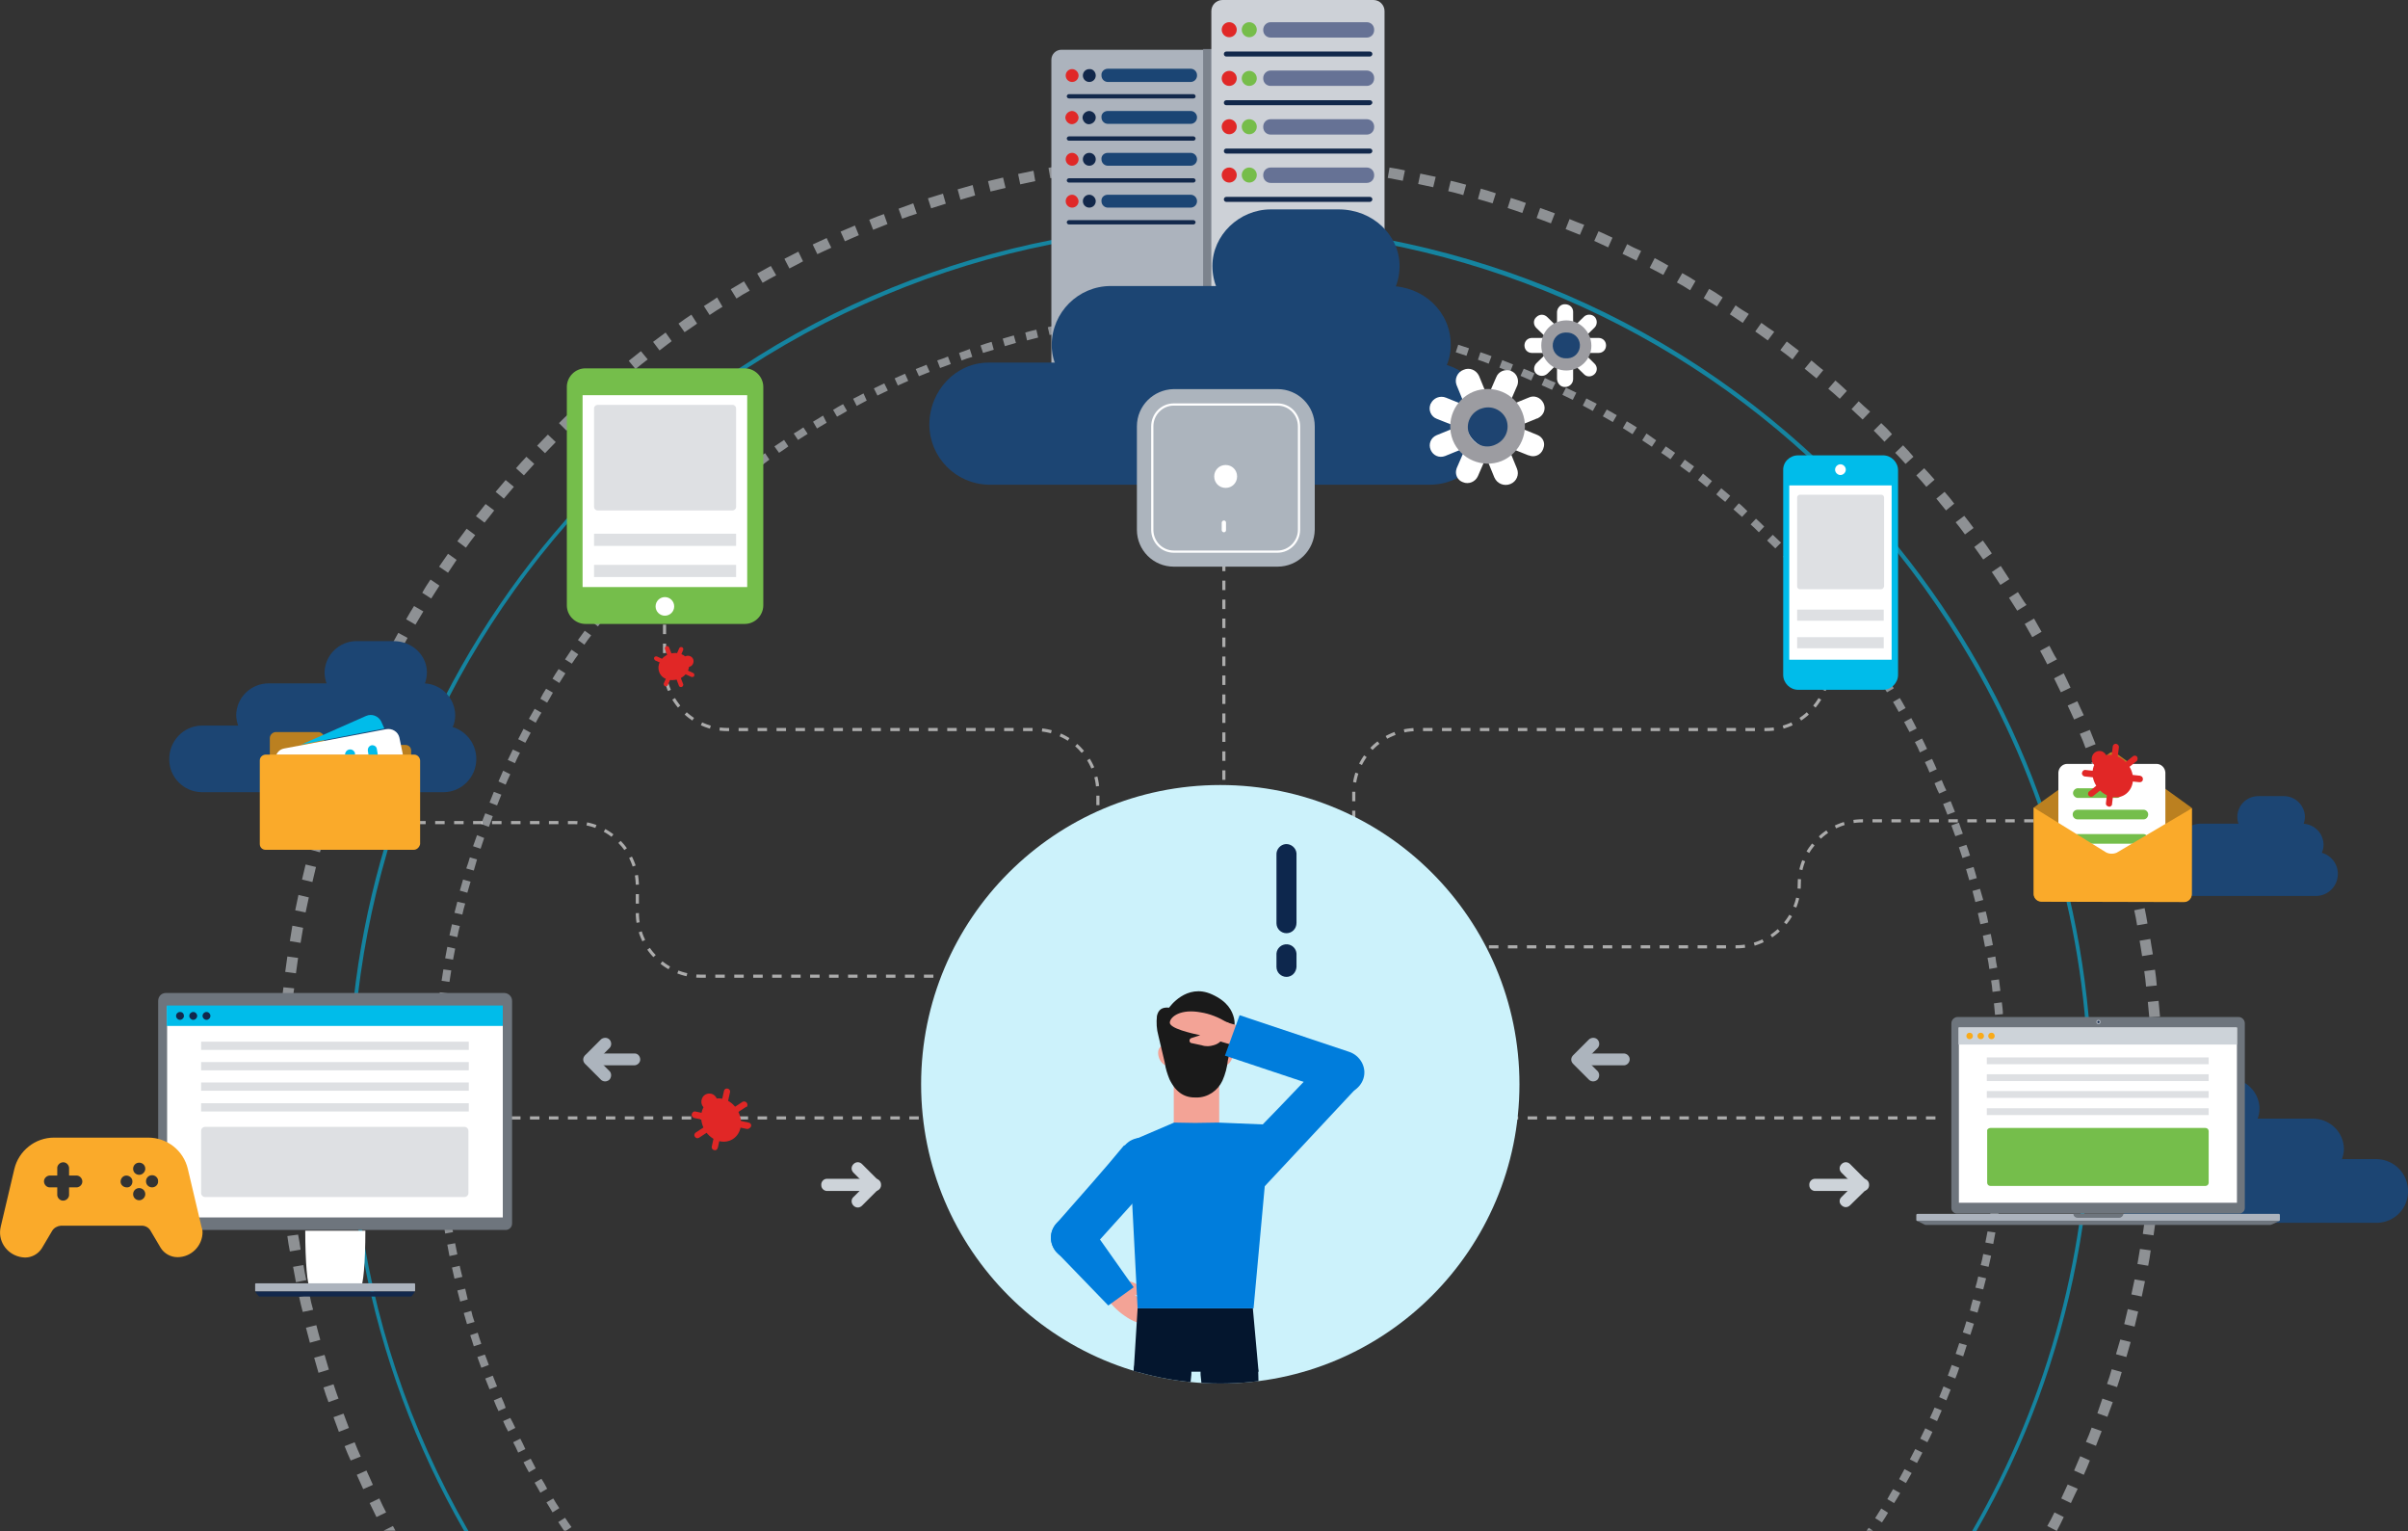 <?xml version="1.0" encoding="utf-8"?>
<!-- Generator: Adobe Illustrator 24.0.0, SVG Export Plug-In . SVG Version: 6.00 Build 0)  -->
<svg version="1.1" id="Layer_1" xmlns="http://www.w3.org/2000/svg" xmlns:xlink="http://www.w3.org/1999/xlink" x="0px" y="0px"
	 width="672.9px" height="427.7px" viewBox="0 0 672.9 427.7" style="enable-background:new 0 0 672.9 427.7;" xml:space="preserve"
	>
<rect x="0" y="0" width="672.9" height="427.7" fill="#333333" stroke="none"/>
<style type="text/css">
	.st0{opacity:0.59;}
	.st1{fill:#CDD2D7;}
	.st2{fill:#00BCEA;}
	.st3{fill:#ACB3BD;}
	.st4{fill:#1B4574;}
	.st5{fill:#E02827;}
	.st6{fill:#12284B;}
	.st7{fill:#7C838D;}
	.st8{fill:#CDD1D7;}
	.st9{fill:#667295;}
	.st10{fill:#76BD4A;}
	.st11{fill:#FAA928;}
	.st12{fill-rule:evenodd;clip-rule:evenodd;fill:#1C4573;}
	.st13{fill-rule:evenodd;clip-rule:evenodd;fill:#FFFFFF;}
	.st14{fill:#1E4471;}
	.st15{fill-rule:evenodd;clip-rule:evenodd;fill:#9C9CA1;}
	.st16{fill:#ACB4BD;}
	.st17{fill:#CDD3D9;}
	
		.st18{opacity:0.59;fill:none;stroke:#FFFFFF;stroke-width:0.88;stroke-miterlimit:10;stroke-dasharray:2.65;enable-background:new    ;}
	.st19{fill:#CCF2FB;}
	.st20{clip-path:url(#SVGID_2_);}
	.st21{fill:#FFFFFF;}
	.st22{fill:#1A1A1A;}
	.st23{fill:#F3A396;}
	.st24{fill:#04162E;}
	.st25{fill:#007DDC;}
	.st26{fill:#0D274D;}
	.st27{fill:none;stroke:#FFFFFF;stroke-width:0.62;stroke-miterlimit:10;}
	.st28{fill:#6E757D;}
	.st29{fill:#DEE0E3;}
	.st30{fill:#12284C;}
	.st31{fill:#75BE4B;}
	.st32{fill:#F9AA19;}
	.st33{fill-rule:evenodd;clip-rule:evenodd;fill:#75BE4B;}
	.st34{fill-rule:evenodd;clip-rule:evenodd;fill:#BB8020;}
	.st35{fill-rule:evenodd;clip-rule:evenodd;fill:#6EBE4A;}
	.st36{fill-rule:evenodd;clip-rule:evenodd;fill:#FAAA2A;}
	.st37{fill-rule:evenodd;clip-rule:evenodd;fill:#00BCEA;}
	.st38{fill-rule:evenodd;clip-rule:evenodd;fill:#00BCEB;}
	.st39{fill:#E12726;}
	.st40{fill-rule:evenodd;clip-rule:evenodd;fill:#E12726;}
</style>
<title>01_First</title>
<g id="Layer_2_1_">
	<g id="ewewwrw">
		<g class="st0">
			<path class="st1" d="M340.7,42.5c-1.5,0-2.9,0-4.4,0v3h4.3L340.7,42.5z M345.1,42.5v3l4.3,0.1l0.1-3
				C348,42.6,346.5,42.6,345.1,42.5L345.1,42.5z M332,42.7c-1.4,0-2.9,0.1-4.4,0.2l0.1,3c1.4-0.1,2.9-0.1,4.3-0.2V42.7z M353.8,42.8
				l-0.1,3c1.4,0.1,2.9,0.2,4.3,0.2l0.2-3C356.7,43,355.3,42.9,353.8,42.8L353.8,42.8z M323.3,43.1c-1.5,0.1-2.9,0.2-4.4,0.3l0.2,3
				c1.4-0.1,2.9-0.2,4.3-0.3L323.3,43.1z M362.5,43.4l-0.2,3c1.4,0.1,2.9,0.2,4.3,0.4l0.3-3C365.4,43.6,363.9,43.5,362.5,43.4
				L362.5,43.4z M314.6,43.8c-1.5,0.1-2.9,0.3-4.3,0.5l0.4,3c1.4-0.2,2.9-0.3,4.3-0.5L314.6,43.8z M371.1,44.2l-0.3,3
				c1.4,0.2,2.9,0.3,4.3,0.5l0.4-3C374,44.6,372.6,44.4,371.1,44.2L371.1,44.2z M306,44.8c-1.4,0.2-2.9,0.4-4.3,0.6l0.4,3
				c1.4-0.2,2.8-0.4,4.3-0.6L306,44.8z M379.8,45.4l-0.4,3c1.4,0.2,2.8,0.4,4.2,0.7l0.5-3C382.7,45.8,381.2,45.6,379.8,45.4
				L379.8,45.4z M297.3,46.1c-1.4,0.2-2.9,0.5-4.3,0.8l0.5,2.9c1.4-0.3,2.8-0.5,4.2-0.7L297.3,46.1z M388.3,46.8l-0.5,2.9
				c1.4,0.3,2.8,0.5,4.2,0.8l0.6-2.9C391.2,47.3,389.8,47,388.3,46.8L388.3,46.8z M288.8,47.7c-1.4,0.3-2.9,0.6-4.3,0.9l0.6,2.9
				c1.4-0.3,2.8-0.6,4.2-0.9L288.8,47.7z M396.9,48.5l-0.6,2.9c1.4,0.3,2.8,0.6,4.2,0.9l0.7-2.9C399.8,49.1,398.4,48.8,396.9,48.5
				L396.9,48.5z M280.3,49.6c-1.4,0.3-2.8,0.7-4.2,1l0.7,2.9c1.4-0.3,2.8-0.7,4.2-1L280.3,49.6z M405.4,50.5l-0.7,2.9
				c1.4,0.3,2.8,0.7,4.2,1.1l0.8-2.9C408.2,51.2,406.8,50.8,405.4,50.5L405.4,50.5z M271.8,51.7c-1.4,0.4-2.8,0.8-4.2,1.2l0.8,2.9
				c1.4-0.4,2.8-0.8,4.1-1.2L271.8,51.7z M413.8,52.7l-0.8,2.9l4.1,1.2L418,54C416.6,53.5,415.2,53.1,413.8,52.7L413.8,52.7z
				 M263.5,54.1c-1.4,0.4-2.8,0.9-4.2,1.3l0.9,2.8l4.1-1.3L263.5,54.1z M422.2,55.3l-0.9,2.8c1.4,0.5,2.7,0.9,4.1,1.4l1-2.8
				C425,56.2,423.6,55.7,422.2,55.3L422.2,55.3z M255.2,56.8c-1.4,0.5-2.7,1-4.1,1.5l1,2.8c1.4-0.5,2.7-1,4.1-1.4L255.2,56.8z
				 M430.4,58.1l-1,2.8c1.3,0.5,2.7,1,4,1.5l1.1-2.8C433.2,59.1,431.8,58.6,430.4,58.1L430.4,58.1z M247,59.8
				c-1.4,0.5-2.7,1-4.1,1.6l1.1,2.8c1.3-0.5,2.7-1.1,4-1.6L247,59.8z M438.6,61.2l-1.1,2.8c1.3,0.5,2.7,1.1,4,1.6l1.2-2.8
				C441.3,62.3,440,61.8,438.6,61.2L438.6,61.2z M238.9,63l-4,1.7l1.2,2.7c1.3-0.6,2.6-1.1,3.9-1.7L238.9,63z M446.7,64.6l-1.2,2.7
				c1.3,0.6,2.6,1.2,3.9,1.8l1.2-2.7C449.4,65.8,448,65.2,446.7,64.6L446.7,64.6z M231,66.5c-1.3,0.6-2.6,1.2-3.9,1.8l1.3,2.7
				c1.3-0.6,2.6-1.2,3.9-1.8L231,66.5z M454.7,68.2l-1.3,2.7l3.9,1.9l1.3-2.7C457.2,69.5,455.9,68.9,454.7,68.2L454.7,68.2z
				 M223.1,70.3c-1.3,0.7-2.6,1.3-3.9,2l1.4,2.7c1.3-0.7,2.6-1.3,3.8-2L223.1,70.3z M462.4,72.1l-1.4,2.7c1.3,0.7,2.5,1.3,3.8,2
				l1.4-2.6C465,73.5,463.7,72.8,462.4,72.1z M215.4,74.3c-1.3,0.7-2.5,1.4-3.8,2.1l1.5,2.6c1.2-0.7,2.5-1.4,3.8-2.1L215.4,74.3z
				 M470.1,76.3l-1.5,2.6c1.3,0.7,2.5,1.4,3.7,2.2l1.5-2.6C472.6,77.7,471.4,77,470.1,76.3L470.1,76.3z M207.9,78.6
				c-1.2,0.7-2.5,1.5-3.7,2.2l1.6,2.6c1.2-0.8,2.4-1.5,3.7-2.2L207.9,78.6z M477.6,80.7l-1.5,2.6c1.2,0.8,2.5,1.5,3.7,2.3l1.6-2.5
				C480.1,82.2,478.9,81.4,477.6,80.7z M200.4,83.1c-1.2,0.8-2.4,1.6-3.7,2.4l1.6,2.5c1.2-0.8,2.4-1.6,3.6-2.3L200.4,83.1z
				 M485,85.3l-1.6,2.5l3.6,2.4l1.7-2.5C487.5,87,486.2,86.2,485,85.3z M193.2,87.9c-1.2,0.8-2.4,1.6-3.6,2.5l1.7,2.4
				c1.2-0.8,2.4-1.6,3.5-2.4L193.2,87.9z M492.2,90.2l-1.7,2.4c1.2,0.8,2.3,1.7,3.5,2.5l1.8-2.4C494.6,91.9,493.4,91.1,492.2,90.2z
				 M186,92.9c-1.2,0.9-2.3,1.7-3.5,2.6l1.8,2.4c1.1-0.9,2.3-1.7,3.4-2.6L186,92.9z M499.3,95.4l-1.8,2.4c1.2,0.9,2.3,1.7,3.4,2.6
				l1.8-2.4L499.3,95.4z M179.1,98.1c-1.1,0.9-2.3,1.8-3.4,2.7l1.9,2.3c1.1-0.9,2.2-1.8,3.4-2.7L179.1,98.1z M506.2,100.7l-1.9,2.3
				c1.1,0.9,2.2,1.8,3.3,2.7l1.9-2.3C508.4,102.6,507.3,101.6,506.2,100.7z M172.3,103.6c-1.1,0.9-2.2,1.9-3.3,2.8l2,2.3
				c1.1-0.9,2.2-1.9,3.3-2.8L172.3,103.6z M512.9,106.3l-2,2.3c1.1,0.9,2.2,1.9,3.2,2.8l2-2.2C515.1,108.2,514,107.3,512.9,106.3z
				 M165.7,109.3c-1.1,1-2.2,1.9-3.2,2.9l2,2.2l3.2-2.9L165.7,109.3z M519.4,112.1l-2,2.2c1,1,2.1,1.9,3.1,2.9l2.1-2.2
				C521.5,114.1,520.5,113.1,519.4,112.1L519.4,112.1z M159.3,115.2c-1.1,1-2.1,2-3.1,3l2.1,2.1c1-1,2.1-2,3.1-3L159.3,115.2z
				 M525.7,118.2l-2.1,2.1c1,1,2,2,3,3.1l2.1-2.1C527.8,120.2,526.7,119.1,525.7,118.2L525.7,118.2z M153.1,121.4c-1,1-2,2.1-3,3.1
				l2.2,2.1c1-1,2-2.1,3-3.1L153.1,121.4z M531.8,124.4l-2.2,2.1c1,1,2,2.1,2.9,3.1l2.2-2C533.8,126.5,532.8,125.4,531.8,124.4
				L531.8,124.4z M147.1,127.6c-1,1.1-2,2.1-2.9,3.2l2.2,2c1-1.1,1.9-2.1,2.9-3.2L147.1,127.6z M537.7,130.8l-2.2,2
				c1,1.1,1.9,2.1,2.8,3.2l2.3-2C539.6,132.9,538.7,131.8,537.7,130.8L537.7,130.8z M141.3,134.1c-0.9,1.1-1.9,2.2-2.8,3.3l2.3,1.9
				c0.9-1.1,1.9-2.2,2.8-3.3L141.3,134.1z M543.4,137.4l-2.3,1.9c0.9,1.1,1.8,2.2,2.7,3.3l2.3-1.9
				C545.3,139.6,544.3,138.4,543.4,137.4L543.4,137.4z M135.7,140.8c-0.9,1.1-1.8,2.3-2.7,3.4l2.4,1.8c0.9-1.1,1.8-2.2,2.7-3.4
				L135.7,140.8z M548.9,144.1l-2.4,1.8c0.9,1.1,1.8,2.3,2.6,3.4l2.4-1.8C550.7,146.4,549.8,145.2,548.9,144.1L548.9,144.1z
				 M130.4,147.7c-0.9,1.2-1.7,2.3-2.6,3.5l2.4,1.8c0.8-1.2,1.7-2.3,2.6-3.5L130.4,147.7z M554.1,151l-2.4,1.8
				c0.8,1.2,1.7,2.3,2.5,3.5l2.4-1.7C555.8,153.4,555,152.2,554.1,151z M125.2,154.7c-0.8,1.2-1.7,2.4-2.5,3.6l2.5,1.7
				c0.8-1.2,1.6-2.4,2.4-3.6L125.2,154.7z M559.1,158.1l-2.5,1.7c0.8,1.2,1.6,2.4,2.4,3.6l2.5-1.6
				C560.7,160.6,559.9,159.3,559.1,158.1L559.1,158.1z M120.3,161.9c-0.8,1.2-1.6,2.4-2.3,3.7l2.5,1.6c0.8-1.2,1.5-2.4,2.3-3.6
				L120.3,161.9z M563.9,165.4l-2.5,1.6c0.8,1.2,1.5,2.4,2.3,3.6l2.6-1.6C565.4,167.9,564.7,166.6,563.9,165.4L563.9,165.4z
				 M115.7,169.3c-0.8,1.2-1.5,2.5-2.2,3.7l2.6,1.5c0.7-1.2,1.5-2.5,2.2-3.7L115.7,169.3z M568.4,172.8l-2.6,1.5
				c0.7,1.2,1.4,2.5,2.1,3.7l2.6-1.5C569.9,175.4,569.1,174.1,568.4,172.8L568.4,172.8z M111.3,176.8c-0.7,1.3-1.4,2.5-2.1,3.8
				l2.6,1.4c0.7-1.3,1.4-2.5,2.1-3.8L111.3,176.8z M572.7,180.4l-2.6,1.4c0.7,1.2,1.3,2.5,2,3.8l2.7-1.4
				C574,183,573.4,181.7,572.7,180.4L572.7,180.4z M107.1,184.5c-0.7,1.3-1.3,2.6-2,3.9l2.7,1.3c0.6-1.3,1.3-2.6,2-3.9L107.1,184.5z
				 M576.7,188.1l-2.7,1.4c0.6,1.3,1.3,2.6,1.9,3.9l2.7-1.3C578,190.7,577.3,189.4,576.7,188.1L576.7,188.1z M103.2,192.3
				c-0.6,1.3-1.2,2.6-1.8,3.9l2.7,1.2c0.6-1.3,1.2-2.6,1.8-3.9L103.2,192.3z M580.5,195.9l-2.7,1.2c0.6,1.3,1.2,2.6,1.8,3.9l2.7-1.2
				C581.7,198.6,581.1,197.2,580.5,195.9L580.5,195.9z M99.6,200.2c-0.6,1.3-1.2,2.7-1.7,4l2.8,1.2c0.6-1.3,1.1-2.6,1.7-4
				L99.6,200.2z M584,203.9l-2.8,1.1c0.6,1.3,1.1,2.6,1.6,4l2.8-1.1C585.1,206.6,584.5,205.2,584,203.9z M96.2,208.3
				c-0.5,1.4-1.1,2.7-1.6,4.1l2.8,1.1c0.5-1.3,1-2.7,1.6-4L96.2,208.3z M587.2,211.9l-2.8,1.1c0.5,1.3,1,2.7,1.5,4l2.8-1
				C588.2,214.7,587.7,213.3,587.2,211.9L587.2,211.9z M93.1,216.5c-0.5,1.4-1,2.8-1.4,4.1l2.8,1c0.5-1.4,1-2.7,1.4-4.1L93.1,216.5z
				 M590.2,220.1l-2.8,1c0.5,1.4,0.9,2.7,1.4,4.1l2.8-0.9C591.1,222.9,590.7,221.5,590.2,220.1z M90.2,224.8
				c-0.4,1.4-0.9,2.8-1.3,4.2l2.9,0.9c0.4-1.4,0.8-2.8,1.3-4.1L90.2,224.8z M592.9,228.4l-2.9,0.9c0.4,1.4,0.8,2.8,1.2,4.1l2.9-0.8
				C593.7,231.2,593.3,229.8,592.9,228.4z M87.7,233.1c-0.4,1.4-0.8,2.8-1.2,4.2l2.9,0.8c0.4-1.4,0.8-2.8,1.2-4.1L87.7,233.1z
				 M595.3,236.8l-2.9,0.8c0.4,1.4,0.7,2.8,1.1,4.2l2.9-0.7C596.1,239.6,595.7,238.2,595.3,236.8z M85.4,241.5
				c-0.3,1.4-0.7,2.8-1,4.2l2.9,0.7c0.3-1.4,0.7-2.8,1-4.2L85.4,241.5z M597.4,245.2l-2.9,0.7c0.3,1.4,0.7,2.8,1,4.2l2.9-0.6
				C598.1,248.1,597.8,246.6,597.4,245.2L597.4,245.2z M83.4,250c-0.3,1.4-0.6,2.8-0.9,4.3l2.9,0.6c0.3-1.4,0.6-2.8,0.9-4.2
				L83.4,250z M599.3,253.7l-2.9,0.6c0.3,1.4,0.6,2.8,0.8,4.2l2.9-0.5C599.9,256.6,599.6,255.2,599.3,253.7L599.3,253.7z
				 M81.7,258.6c-0.2,1.4-0.5,2.9-0.7,4.3l3,0.5c0.2-1.4,0.5-2.8,0.7-4.2L81.7,258.6z M600.9,262.3l-3,0.5c0.2,1.4,0.5,2.8,0.7,4.3
				l3-0.5C601.4,265.2,601.1,263.8,600.9,262.3z M80.3,267.2c-0.2,1.4-0.4,2.9-0.6,4.3l3,0.4c0.2-1.4,0.4-2.9,0.6-4.3L80.3,267.2z
				 M602.2,270.9l-3,0.4c0.2,1.4,0.4,2.9,0.5,4.3l3-0.3C602.6,273.8,602.4,272.4,602.2,270.9z M79.2,275.8c-0.2,1.4-0.3,2.9-0.5,4.3
				l3,0.3c0.1-1.4,0.3-2.9,0.5-4.3L79.2,275.8z M603.2,279.6l-3,0.3c0.1,1.4,0.3,2.9,0.4,4.3l3-0.2
				C603.5,282.5,603.3,281,603.2,279.6L603.2,279.6z M78.3,284.5c-0.1,1.5-0.2,2.9-0.3,4.4l3,0.2c0.1-1.4,0.2-2.9,0.3-4.3
				L78.3,284.5z M603.9,288.3l-3,0.2c0.1,1.4,0.2,2.9,0.2,4.3l3-0.1C604.1,291.2,604,289.7,603.9,288.3z M77.8,293.2
				c-0.1,1.5-0.1,2.9-0.2,4.4l3,0.1c0.1-1.4,0.1-2.9,0.2-4.3L77.8,293.2z M604.3,297l-3,0.1c0,1.4,0.1,2.9,0.1,4.3h3
				C604.4,299.9,604.4,298.4,604.3,297z M77.5,301.9c0,1.4,0,2.8,0,4.2v0.2h3v-0.2c0-1.4,0-2.8,0-4.1L77.5,301.9z M601.5,305.7v0.4
				c0,1.4,0,2.9,0,4.3h3c0-1.5,0-2.9,0-4.4v-0.4L601.5,305.7z M80.5,310.5h-3c0,1.5,0.1,2.9,0.1,4.4l3-0.1
				C80.6,313.4,80.5,312,80.5,310.5L80.5,310.5z M601.4,314.7c0,1.4-0.1,2.9-0.2,4.3l3,0.1c0.1-1.5,0.1-2.9,0.2-4.4H601.4z
				 M80.8,319.1l-3,0.1c0.1,1.5,0.2,2.9,0.2,4.4l3-0.2C81,322,80.9,320.6,80.8,319.1z M601,323.3c-0.1,1.4-0.2,2.9-0.3,4.3l3,0.2
				c0.1-1.4,0.2-2.9,0.3-4.3L601,323.3z M81.4,327.7l-3,0.2c0.1,1.5,0.2,2.9,0.4,4.3l3-0.3C81.6,330.6,81.5,329.2,81.4,327.7
				L81.4,327.7z M600.3,331.9c-0.1,1.4-0.3,2.9-0.5,4.3l3,0.3c0.2-1.4,0.3-2.9,0.5-4.3L600.3,331.9z M82.3,336.3l-3,0.3
				c0.2,1.5,0.3,2.9,0.5,4.3l3-0.4C82.6,339.2,82.4,337.7,82.3,336.3L82.3,336.3z M599.4,340.4c-0.2,1.4-0.4,2.8-0.6,4.3l3,0.4
				c0.2-1.4,0.4-2.9,0.6-4.3L599.4,340.4z M83.3,344.9l-3,0.4c0.2,1.4,0.4,2.9,0.7,4.3l3-0.5C83.8,347.7,83.6,346.3,83.3,344.9z
				 M598,348.9c-0.2,1.4-0.5,2.8-0.7,4.2l3,0.5c0.3-1.4,0.5-2.9,0.7-4.3L598,348.9z M84.8,353.4l-2.9,0.5c0.3,1.4,0.5,2.9,0.8,4.3
				l2.9-0.6C85.3,356.2,85,354.8,84.8,353.4z M596.5,357.4c-0.3,1.4-0.6,2.8-0.9,4.2l2.9,0.6c0.3-1.4,0.6-2.8,0.9-4.3L596.5,357.4z
				 M86.5,361.7l-2.9,0.6c0.3,1.4,0.6,2.8,1,4.2l2.9-0.6C87.1,364.6,86.8,363.2,86.5,361.7L86.5,361.7z M594.6,365.7
				c-0.3,1.4-0.7,2.8-1,4.2l2.9,0.7c0.3-1.4,0.7-2.8,1-4.2L594.6,365.7z M88.4,370.2l-2.9,0.7c0.4,1.4,0.7,2.8,1.1,4.2l2.9-0.8
				C89.1,373,88.8,371.6,88.4,370.2z M592.5,374.2c-0.4,1.4-0.8,2.8-1.2,4.1l2.9,0.8c0.4-1.4,0.8-2.8,1.2-4.2L592.5,374.2z
				 M90.7,378.5l-2.9,0.8c0.4,1.4,0.8,2.8,1.2,4.2l2.9-0.9C91.5,381.2,91.1,379.9,90.7,378.5z M590.1,382.5
				c-0.4,1.4-0.8,2.8-1.3,4.1l2.8,0.9c0.5-1.4,0.9-2.8,1.3-4.2L590.1,382.5z M93.2,386.7l-2.8,0.9c0.4,1.4,0.9,2.8,1.4,4.1l2.8-1
				C94.1,389.5,93.7,388.1,93.2,386.7z M587.5,390.7c-0.5,1.4-0.9,2.7-1.4,4.1l2.8,1c0.5-1.4,1-2.8,1.5-4.1L587.5,390.7z M96,394.9
				l-2.8,1c0.5,1.4,1,2.7,1.5,4.1l2.8-1.1C97,397.6,96.5,396.2,96,394.9z M584.5,398.8c-0.5,1.4-1,2.7-1.6,4l2.8,1.1
				c0.5-1.4,1.1-2.7,1.6-4.1L584.5,398.8z M99.1,402.9l-2.8,1.1c0.5,1.3,1.1,2.7,1.7,4l2.8-1.1C100.2,405.6,99.6,404.2,99.1,402.9z
				 M581.3,406.8c-0.6,1.3-1.1,2.7-1.7,4l2.7,1.2c0.6-1.3,1.2-2.7,1.7-4L581.3,406.8z M102.4,410.8l-2.7,1.2c0.6,1.3,1.2,2.6,1.8,4
				l2.7-1.2C103.6,413.4,103,412.1,102.4,410.8L102.4,410.8z M577.8,414.7c-0.6,1.3-1.2,2.6-1.8,3.9l2.7,1.3c0.6-1.3,1.2-2.6,1.9-4
				L577.8,414.7z M106,418.6l-2.7,1.3c0.6,1.3,1.3,2.6,1.9,3.9l2.7-1.3C107.2,421.2,106.6,419.9,106,418.6z M574.1,422.5
				c-0.6,1.3-1.3,2.6-2,3.8l2.5,1.3l0.2,0.1v-0.1c0.7-1.3,1.3-2.5,1.9-3.8L574.1,422.5z M109.8,426.3l-2.6,1.3h3.3
				C110.3,427.2,110.1,426.8,109.8,426.3L109.8,426.3z"/>
		</g>
		<g class="st0">
			<path class="st1" d="M340.8,86.1h-3.2v2.2c1.1,0,2.1,0,3.2,0V86.1z M344,86.1v2.2l3.2,0.1l0.1-2.2
				C346.1,86.1,345.1,86.1,344,86.1L344,86.1z M334.3,86.2c-1.1,0-2.1,0-3.2,0.1l0.1,2.2c1-0.1,2.1-0.1,3.2-0.1L334.3,86.2z
				 M350.4,86.3l-0.1,2.2c1.1,0,2.1,0.1,3.2,0.2l0.1-2.2L350.4,86.3z M327.9,86.5c-1.1,0.1-2.1,0.1-3.2,0.2l0.2,2.2l3.2-0.2
				L327.9,86.5z M356.9,86.6l-0.2,2.2l3.2,0.2l0.2-2.2C359,86.8,358,86.7,356.9,86.6L356.9,86.6z M321.4,86.9
				c-1.1,0.1-2.1,0.2-3.2,0.3l0.2,2.2c1.1-0.1,2.1-0.2,3.2-0.3L321.4,86.9z M363.3,87.2l-0.2,2.2l3.2,0.3l0.3-2.2
				C365.5,87.4,364.4,87.3,363.3,87.2L363.3,87.2z M315,87.6l-3.2,0.4l0.3,2.2c1-0.1,2.1-0.3,3.2-0.4L315,87.6z M369.7,87.9
				l-0.3,2.2l3.2,0.4l0.3-2.2L369.7,87.9z M308.6,88.4l-3.2,0.5l0.4,2.2c1-0.2,2.1-0.3,3.2-0.5L308.6,88.4z M376.1,88.9l-0.4,2.2
				l3.1,0.5l0.4-2.2C378.2,89.2,377.2,89,376.1,88.9z M302.2,89.5c-1.1,0.2-2.1,0.4-3.2,0.6l0.4,2.2c1-0.2,2.1-0.4,3.1-0.6
				L302.2,89.5z M382.5,90l-0.4,2.2l3.1,0.6l0.5-2.2C384.6,90.4,383.5,90.2,382.5,90L382.5,90z M295.9,90.7l-3.1,0.7l0.5,2.2
				l3.1-0.7L295.9,90.7z M388.8,91.3l-0.5,2.2c1,0.2,2.1,0.5,3.1,0.7L392,92L388.8,91.3z M289.6,92.1c-1,0.2-2.1,0.5-3.1,0.8
				l0.5,2.2c1-0.3,2.1-0.5,3.1-0.8L289.6,92.1z M395.1,92.8l-0.5,2.2l3.1,0.8l0.6-2.1L395.1,92.8z M283.3,93.7l-3.1,0.9l0.6,2.1
				l3.1-0.9L283.3,93.7z M401.3,94.5l-0.6,2.1l3.1,0.9l0.6-2.1C403.4,95.1,402.4,94.8,401.3,94.5L401.3,94.5z M277.1,95.5
				c-1,0.3-2.1,0.6-3.1,1l0.7,2.1l3-0.9L277.1,95.5z M407.5,96.3l-0.7,2.1c1,0.3,2,0.7,3,1l0.7-2.1L407.5,96.3z M271,97.5l-3,1.1
				l0.7,2.1c1-0.4,2-0.7,3-1L271,97.5z M413.7,98.4l-0.7,2.1c1,0.3,2,0.7,3,1.1l0.8-2.1C415.7,99.1,414.7,98.7,413.7,98.4
				L413.7,98.4z M264.9,99.6c-1,0.4-2,0.8-3,1.1l0.8,2.1l3-1.1L264.9,99.6z M419.8,100.6l-0.8,2.1c1,0.4,2,0.8,3,1.2l0.8-2.1
				L419.8,100.6z M258.9,101.9l-3,1.2l0.9,2l3-1.2L258.9,101.9z M425.8,103l-0.9,2l3,1.3l0.9-2C427.8,103.8,426.8,103.4,425.8,103z
				 M252.9,104.4l-2.9,1.3l0.9,2c1-0.4,1.9-0.9,2.9-1.3L252.9,104.4z M431.7,105.6l-0.9,2c1,0.4,1.9,0.9,2.9,1.3l1-2
				C433.7,106.5,432.7,106.1,431.7,105.6L431.7,105.6z M247.1,107.1l-2.9,1.4l1,2l2.9-1.4L247.1,107.1z M437.6,108.3l-1,2
				c1,0.5,1.9,0.9,2.9,1.4l1-2L437.6,108.3z M241.3,109.9c-0.9,0.5-1.9,1-2.9,1.5l1,2c0.9-0.5,1.9-1,2.8-1.5L241.3,109.9z
				 M443.3,111.3l-1,2l2.8,1.5l1.1-2L443.3,111.3z M235.6,112.9c-0.9,0.5-1.9,1-2.8,1.6l1.1,1.9c0.9-0.5,1.9-1,2.8-1.6L235.6,112.9z
				 M449,114.4l-1.1,1.9l2.8,1.6l1.1-1.9C450.9,115.5,450,114.9,449,114.4z M230,116.1l-2.8,1.7l1.1,1.9l2.7-1.6L230,116.1z
				 M454.6,117.7l-1.1,1.9l2.7,1.7l1.2-1.9C456.5,118.8,455.5,118.2,454.6,117.7L454.6,117.7z M224.5,119.4
				c-0.9,0.6-1.8,1.2-2.7,1.7l1.2,1.8l2.7-1.7L224.5,119.4z M460.1,121.1l-1.2,1.9l2.7,1.8l1.2-1.8L460.1,121.1z M219.1,122.9
				c-0.9,0.6-1.8,1.2-2.7,1.8l1.3,1.8c0.9-0.6,1.8-1.2,2.6-1.8L219.1,122.9z M465.5,124.7l-1.3,1.8c0.9,0.6,1.8,1.2,2.6,1.8l1.3-1.8
				C467.2,125.9,466.4,125.3,465.5,124.7L465.5,124.7z M213.8,126.6c-0.9,0.6-1.8,1.2-2.6,1.9l1.3,1.8l2.5-1.9L213.8,126.6z
				 M470.8,128.4l-1.3,1.8c0.9,0.6,1.7,1.3,2.6,1.9l1.3-1.8C472.5,129.7,471.6,129,470.8,128.4L470.8,128.4z M208.6,130.4
				c-0.9,0.6-1.7,1.3-2.6,2l1.4,1.8c0.8-0.7,1.7-1.3,2.5-1.9L208.6,130.4z M475.9,132.3l-1.4,1.8l2.5,2l1.4-1.7L475.9,132.3z
				 M203.5,134.4c-0.8,0.7-1.7,1.4-2.5,2l1.4,1.7c0.8-0.7,1.6-1.4,2.5-2L203.5,134.4z M481,136.4l-1.4,1.7c0.8,0.7,1.6,1.4,2.5,2.1
				l1.4-1.7L481,136.4z M198.5,138.5l-2.4,2.1l1.5,1.7c0.8-0.7,1.6-1.4,2.4-2.1L198.5,138.5z M485.9,140.6l-1.5,1.7
				c0.8,0.7,1.6,1.4,2.4,2.1l1.5-1.6C487.5,142,486.7,141.2,485.9,140.6L485.9,140.6z M193.7,142.8c-0.8,0.7-1.6,1.4-2.4,2.2
				l1.5,1.6l2.4-2.1L193.7,142.8z M490.7,144.9l-1.5,1.6c0.8,0.7,1.5,1.4,2.3,2.2l1.5-1.6C492.2,146.3,491.5,145.6,490.7,144.9
				L490.7,144.9z M188.9,147.2l-2.3,2.2l1.6,1.6c0.8-0.7,1.5-1.5,2.3-2.2L188.9,147.2z M495.4,149.4l-1.6,1.6
				c0.8,0.7,1.5,1.5,2.3,2.2l1.6-1.6C496.9,150.8,496.1,150.1,495.4,149.4L495.4,149.4z M184.4,151.7l-2.3,2.3l1.6,1.5
				c0.7-0.8,1.5-1.5,2.2-2.3L184.4,151.7z M499.9,154l-1.6,1.5c0.7,0.8,1.5,1.5,2.2,2.3l1.6-1.5C501.3,155.5,500.6,154.7,499.9,154
				L499.9,154z M179.9,156.4c-0.7,0.8-1.5,1.6-2.2,2.4l1.6,1.5c0.7-0.8,1.4-1.6,2.2-2.4L179.9,156.4z M504.3,158.7l-1.6,1.5
				c0.7,0.8,1.4,1.6,2.1,2.4l1.6-1.6C505.7,160.2,505,159.4,504.3,158.7L504.3,158.7z M175.6,161.2c-0.7,0.8-1.4,1.6-2.1,2.4
				l1.6,1.4c0.7-0.8,1.4-1.6,2.1-2.4L175.6,161.2z M508.6,163.5l-1.7,1.4c0.7,0.8,1.4,1.6,2.1,2.4l1.7-1.4
				C509.9,165.1,509.2,164.3,508.6,163.5L508.6,163.5z M171.3,166l-2,2.5l1.7,1.4c0.7-0.8,1.3-1.7,2-2.5L171.3,166z M512.6,168.4
				l-1.7,1.4c0.7,0.8,1.3,1.7,2,2.5l1.8-1.4C514,170.1,513.3,169.3,512.6,168.4L512.6,168.4z M167.3,171c-0.7,0.9-1.3,1.7-2,2.6
				l1.8,1.4c0.6-0.9,1.3-1.7,1.9-2.5L167.3,171z M516.6,173.5l-1.8,1.3l1.9,2.6l1.8-1.3C517.9,175.3,517.2,174.4,516.6,173.5
				L516.6,173.5z M163.4,176.2c-0.6,0.9-1.3,1.7-1.9,2.6l1.8,1.3c0.6-0.9,1.2-1.7,1.9-2.6L163.4,176.2z M520.4,178.7l-1.8,1.3
				c0.6,0.9,1.2,1.7,1.8,2.6l1.8-1.3C521.6,180.5,521,179.6,520.4,178.7L520.4,178.7z M159.7,181.5c-0.6,0.9-1.2,1.8-1.8,2.7
				l1.9,1.2c0.6-0.9,1.2-1.8,1.8-2.6L159.7,181.5z M524.1,184.1l-1.8,1.2c0.6,0.9,1.2,1.8,1.8,2.7l1.9-1.2L524.1,184.1z
				 M156.1,186.9c-0.6,0.9-1.2,1.8-1.7,2.7l1.9,1.2c0.6-0.9,1.1-1.8,1.7-2.7L156.1,186.9z M527.5,189.5l-1.9,1.2
				c0.6,0.9,1.1,1.8,1.7,2.7l1.9-1.1C528.7,191.3,528.1,190.4,527.5,189.5L527.5,189.5z M152.6,192.4c-0.6,0.9-1.1,1.8-1.6,2.8
				l1.9,1.1c0.5-0.9,1.1-1.8,1.6-2.8L152.6,192.4z M530.9,195l-1.9,1.1c0.5,0.9,1.1,1.8,1.6,2.8l1.9-1.1
				C532,196.8,531.4,195.9,530.9,195z M149.4,198c-0.5,0.9-1.1,1.9-1.6,2.8l1.9,1.1c0.5-0.9,1-1.9,1.6-2.8L149.4,198z M534.1,200.6
				l-2,1.1l1.5,2.8l2-1C535.1,202.5,534.6,201.5,534.1,200.6L534.1,200.6z M146.3,203.6c-0.5,1-1,1.9-1.5,2.9l2,1
				c0.5-0.9,1-1.9,1.5-2.8L146.3,203.6z M537.1,206.3l-2,1c0.5,0.9,1,1.9,1.4,2.9l2-1C538,208.2,537.6,207.2,537.1,206.3
				L537.1,206.3z M143.3,209.4c-0.5,1-0.9,1.9-1.4,2.9l2,0.9c0.4-1,0.9-1.9,1.4-2.9L143.3,209.4z M539.9,212l-2,0.9
				c0.5,1,0.9,1.9,1.3,2.9l2-0.9C540.8,214,540.4,213,539.9,212L539.9,212z M140.6,215.3c-0.4,1-0.9,2-1.3,3l2,0.9
				c0.4-1,0.9-2,1.3-2.9L140.6,215.3z M542.6,217.9l-2,0.9c0.4,1,0.8,2,1.3,2.9l2-0.9C543.4,219.9,543,218.9,542.6,217.9
				L542.6,217.9z M138,221.2c-0.4,1-0.8,2-1.2,3l2.1,0.8c0.4-1,0.8-2,1.2-3L138,221.2z M545.1,223.8l-2.1,0.8c0.4,1,0.8,2,1.2,3
				l2.1-0.8C545.9,225.8,545.5,224.8,545.1,223.8L545.1,223.8z M135.6,227.2c-0.4,1-0.8,2-1.1,3l2.1,0.8c0.4-1,0.8-2,1.1-3
				L135.6,227.2z M547.4,229.8l-2.1,0.8c0.4,1,0.7,2,1.1,3l2.1-0.7C548.1,231.9,547.8,230.9,547.4,229.8L547.4,229.8z M133.3,233.3
				l-1.1,3.1l2.1,0.7c0.3-1,0.7-2,1-3L133.3,233.3z M549.5,236l-2.1,0.7c0.3,1,0.7,2,1,3l2.1-0.7C550.2,238,549.9,237,549.5,236z
				 M131.3,239.5c-0.3,1-0.6,2.1-1,3.1l2.1,0.6c0.3-1,0.6-2.1,0.9-3.1L131.3,239.5z M551.5,242.2l-2.1,0.6c0.3,1,0.6,2,0.9,3.1
				l2.1-0.6C552.1,244.2,551.8,243.1,551.5,242.2L551.5,242.2z M129.4,245.7c-0.3,1-0.6,2.1-0.9,3.1l2.1,0.6c0.3-1,0.6-2,0.9-3.1
				L129.4,245.7z M553.3,248.3l-2.1,0.6c0.3,1,0.5,2.1,0.8,3.1l2.2-0.6C553.9,250.4,553.6,249.3,553.3,248.3z M127.8,251.9
				c-0.3,1-0.5,2.1-0.8,3.1l2.2,0.5c0.2-1,0.5-2.1,0.8-3.1L127.8,251.9z M554.9,254.6l-2.2,0.5c0.2,1,0.5,2.1,0.7,3.1l2.2-0.5
				C555.4,256.7,555.2,255.6,554.9,254.6L554.9,254.6z M126.3,258.2c-0.2,1-0.5,2.1-0.7,3.1l2.2,0.5c0.2-1,0.4-2.1,0.7-3.1
				L126.3,258.2z M556.3,260.9l-2.2,0.5l0.6,3.1l2.2-0.5C556.7,263,556.5,261.9,556.3,260.9L556.3,260.9z M125,264.5
				c-0.2,1.1-0.4,2.1-0.6,3.2l2.2,0.4c0.2-1,0.4-2.1,0.6-3.1L125,264.5z M557.6,267.2l-2.2,0.4c0.2,1,0.4,2.1,0.5,3.1l2.2-0.4
				C557.9,269.3,557.7,268.3,557.6,267.2L557.6,267.2z M123.9,270.8c-0.2,1.1-0.3,2.1-0.5,3.2l2.2,0.3c0.2-1.1,0.3-2.1,0.5-3.2
				L123.9,270.8z M558.6,273.6l-2.2,0.3c0.2,1,0.3,2.1,0.4,3.2l2.2-0.3L558.6,273.6z M122.9,277.2c-0.1,1.1-0.3,2.1-0.4,3.2l2.2,0.3
				c0.1-1.1,0.2-2.1,0.4-3.2L122.9,277.2z M559.4,280l-2.2,0.3c0.1,1,0.2,2.1,0.3,3.2l2.2-0.2C559.7,282.1,559.5,281,559.4,280z
				 M122.1,283.7c-0.1,1.1-0.2,2.1-0.3,3.2l2.2,0.2c0.1-1.1,0.2-2.1,0.3-3.2L122.1,283.7z M560.1,286.4l-2.2,0.2
				c0.1,1.1,0.2,2.1,0.3,3.2l2.2-0.2C560.3,288.5,560.2,287.5,560.1,286.4L560.1,286.4z M121.6,290.1c-0.1,1.1-0.2,2.1-0.2,3.2
				l2.2,0.1c0.1-1.1,0.1-2.1,0.2-3.2L121.6,290.1z M560.6,292.8l-2.2,0.1c0.1,1.1,0.1,2.1,0.2,3.2l2.2-0.1
				C560.7,295,560.6,293.9,560.6,292.8L560.6,292.8z M121.3,296.5c0,1.1-0.1,2.1-0.1,3.2l2.2,0.1c0-1.1,0.1-2.1,0.1-3.2L121.3,296.5
				z M560.9,299.3l-2.2,0.1c0,1.1,0.1,2.1,0.1,3.2h2.2C560.9,301.4,560.9,300.4,560.9,299.3L560.9,299.3z M121.1,303c0,1,0,2,0,3.1
				v0.1h2.2v-0.1c0-1,0-2,0-3L121.1,303z M558.7,305.8v0.3c0,1.1,0,2.1,0,3.2h2.2c0-1.1,0-2.2,0-3.2v-0.3H558.7z M123.3,309.4H121
				c0,1.1,0,2.1,0.1,3.2l2.2-0.1C123.3,311.5,123.3,310.5,123.3,309.4z M558.6,312.4c0,1.1-0.1,2.1-0.1,3.2l2.2,0.1
				c0-1.1,0.1-2.1,0.1-3.2L558.6,312.4z M123.5,315.7l-2.2,0.1c0.1,1.1,0.1,2.1,0.2,3.2l2.2-0.1
				C123.6,317.9,123.5,316.8,123.5,315.7L123.5,315.7z M558.4,318.8c-0.1,1.1-0.1,2.1-0.2,3.2l2.2,0.2c0.1-1.1,0.2-2.1,0.2-3.2
				L558.4,318.8z M123.8,322.1l-2.2,0.2c0.1,1.1,0.2,2.1,0.3,3.2l2.2-0.2C124,324.3,123.9,323.2,123.8,322.1L123.8,322.1z
				 M557.9,325.1c-0.1,1.1-0.2,2.1-0.3,3.2l2.2,0.2c0.1-1.1,0.2-2.1,0.3-3.2L557.9,325.1z M124.4,328.4l-2.2,0.2
				c0.1,1.1,0.2,2.1,0.4,3.2l2.2-0.3C124.6,330.6,124.5,329.6,124.4,328.4L124.4,328.4z M557.3,331.4c-0.1,1.1-0.3,2.1-0.4,3.2
				l2.2,0.3c0.1-1.1,0.3-2.1,0.4-3.2L557.3,331.4z M125.1,334.7l-2.2,0.3c0.1,1.1,0.3,2.1,0.4,3.2l2.2-0.3c-0.2-0.9-0.3-2-0.4-3
				V334.7z M556.4,337.7c-0.2,1-0.3,2.1-0.5,3.2l2.2,0.4c0.2-1.1,0.3-2.1,0.5-3.2L556.4,337.7z M126.1,341l-2.2,0.4
				c0.2,1.1,0.3,2.1,0.5,3.2l2.2-0.4c-0.2-0.9-0.4-1.9-0.5-3V341z M555.4,344c-0.2,1-0.4,2.1-0.6,3.1l2.2,0.4
				c0.2-1.1,0.4-2.1,0.6-3.2L555.4,344z M127.2,347.3l-2.2,0.4c0.2,1.1,0.4,2.1,0.6,3.2l2.2-0.5c-0.2-0.9-0.4-1.9-0.6-3V347.3z
				 M554.2,350.3c-0.2,1-0.4,2.1-0.7,3.1l2.2,0.5c0.2-1,0.5-2.1,0.7-3.1L554.2,350.3z M128.5,353.6l-2.2,0.5c0.2,1,0.5,2.1,0.7,3.1
				l2.2-0.5c-0.2-0.9-0.5-1.9-0.7-2.9V353.6z M552.8,356.6c-0.2,1-0.5,2.1-0.8,3.1l2.2,0.5c0.3-1,0.5-2.1,0.8-3.1L552.8,356.6z
				 M130,360l-2.2,0.5c0.3,1,0.5,2.1,0.8,3.1l2.1-0.6C130.5,362,130.2,361,130,360z M551.3,363c-0.3,1-0.6,2.1-0.8,3.1l2.1,0.6
				c0.3-1,0.6-2.1,0.9-3.1L551.3,363z M131.7,366.2l-2.1,0.6c0.3,1,0.6,2.1,0.9,3.1l2.1-0.6C132.2,368.2,131.9,367.2,131.7,366.2
				L131.7,366.2z M549.5,369.1c-0.3,1-0.6,2-1,3.1l2.1,0.7c0.3-1,0.7-2.1,1-3.1L549.5,369.1z M133.5,372.3l-2.1,0.7
				c0.3,1,0.7,2,1,3.1l2.1-0.7C134.1,374.3,133.8,373.3,133.5,372.3L133.5,372.3z M547.5,375.2c-0.3,1-0.7,2-1,3l2.1,0.7
				c0.3-1,0.7-2,1-3.1L547.5,375.2z M135.5,378.4l-2.1,0.7c0.4,1,0.7,2,1.1,3l2.1-0.8C136.2,380.3,135.9,379.3,135.5,378.4
				L135.5,378.4z M545.4,381.3c-0.4,1-0.7,2-1.1,3l2.1,0.8c0.4-1,0.8-2,1.1-3L545.4,381.3z M137.7,384.3l-2.1,0.8c0.4,1,0.8,2,1.2,3
				l2.1-0.8C138.5,386.3,138.1,385.3,137.7,384.3L137.7,384.3z M543.1,387.3c-0.4,1-0.8,2-1.2,3l2,0.9c0.4-1,0.8-2,1.2-3
				L543.1,387.3z M140.1,390.3l-2.1,0.9c0.4,1,0.8,2,1.3,3l2-0.9C141,392.2,140.5,391.2,140.1,390.3L140.1,390.3z M540.6,393.2
				c-0.4,1-0.9,2-1.3,2.9l2,0.9l1.3-3L540.6,393.2z M142.6,396.1l-2,0.9c0.4,1,0.9,2,1.4,2.9l2-1C143.6,398,143.1,397,142.6,396.1
				L142.6,396.1z M538,399c-0.5,1-0.9,1.9-1.4,2.9l2,1c0.5-1,1-1.9,1.4-2.9L538,399z M145.4,401.9l-2,1c0.5,1,1,1.9,1.4,2.9l2-1
				C146.3,403.7,145.9,402.8,145.4,401.9L145.4,401.9z M535.2,404.8c-0.5,1-1,1.9-1.5,2.9l2,1c0.5-1,1-1.9,1.5-2.9L535.2,404.8z
				 M148.3,407.5l-2,1c0.5,1,1,1.9,1.5,2.8l1.9-1.1C149.3,409.4,148.8,408.4,148.3,407.5z M532.2,410.4c-0.5,0.9-1,1.9-1.5,2.8
				l1.9,1.1c0.5-0.9,1.1-1.9,1.6-2.8L532.2,410.4z M151.3,413.1l-1.9,1.1c0.5,0.9,1.1,1.9,1.6,2.8l1.9-1.1
				C152.4,414.9,151.9,414,151.3,413.1z M529,416c-0.5,0.9-1.1,1.8-1.6,2.8l1.9,1.1c0.6-0.9,1.1-1.8,1.7-2.8L529,416z M154.6,418.6
				l-1.9,1.1c0.6,0.9,1.1,1.8,1.7,2.8l1.9-1.2C155.7,420.4,155.1,419.5,154.6,418.6z M525.7,421.4c-0.6,0.9-1.1,1.8-1.7,2.7l1.9,1.2
				c0.6-0.9,1.2-1.8,1.7-2.7L525.7,421.4z M157.9,424l-1.9,1.2c0.5,0.8,1.1,1.6,1.6,2.4h0.6l1.5-1
				C159.1,425.8,158.5,424.9,157.9,424z M522.2,426.8l-0.6,0.8h1.8L522.2,426.8z"/>
		</g>
		<g class="st0">
			<path class="st2" d="M513.3,133.7c-95.3-95.1-249.6-95-344.7,0.3c-77.8,77.9-93.7,198.2-38.9,293.7h1.2
				c-67-116-27.3-264.5,88.7-331.5s264.5-27.3,331.5,88.7c43.4,75.1,43.4,167.7,0,242.8h1.2C607.1,332.1,591.2,211.7,513.3,133.7
				L513.3,133.7z"/>
		</g>
		<path class="st3" d="M296.6,13.9H338c1.6,0,2.8,1.3,2.8,2.8v86c0,1.6-1.3,2.8-2.8,2.8h-41.4c-1.6,0-2.8-1.3-2.8-2.8v-86
			C293.8,15.1,295.1,13.9,296.6,13.9z"/>
		<path class="st4" d="M309.6,19.2h23.1c1,0,1.8,0.8,1.8,1.8v0.1c0,1-0.8,1.8-1.8,1.8h-23.1c-1,0-1.8-0.8-1.8-1.8V21
			C307.7,20.1,308.5,19.2,309.6,19.2z"/>
		<path class="st5" d="M301.4,21.1c0,1-0.8,1.8-1.8,1.8s-1.8-0.8-1.8-1.8s0.8-1.8,1.8-1.8l0,0C300.5,19.3,301.4,20.1,301.4,21.1z"/>
		<path class="st6" d="M306.2,21.1c0,1-0.8,1.8-1.8,1.8s-1.8-0.8-1.8-1.8s0.8-1.8,1.8-1.8l0,0C305.4,19.2,306.2,20.1,306.2,21.1
			L306.2,21.1z"/>
		<path class="st6" d="M333.5,27.5h-34.8c-0.3,0-0.6-0.3-0.6-0.6l0,0c0-0.3,0.3-0.6,0.6-0.6l0,0h34.8c0.3,0,0.6,0.3,0.6,0.6l0,0l0,0
			C334.1,27.3,333.8,27.5,333.5,27.5z"/>
		<path class="st4" d="M309.6,31h23.1c1,0,1.8,0.8,1.8,1.8l0,0c0,1-0.8,1.8-1.8,1.8h-23.1c-1,0-1.8-0.8-1.8-1.8l0,0
			C307.7,31.8,308.5,31,309.6,31z"/>
		<path class="st5" d="M301.4,32.8c0,1-0.8,1.8-1.8,1.9c-1,0-1.8-0.8-1.9-1.8c0-1,0.8-1.8,1.8-1.9l0,0
			C300.5,31,301.3,31.8,301.4,32.8z"/>
		<path class="st6" d="M306.2,32.8c0,1-0.8,1.8-1.8,1.9s-1.8-0.8-1.9-1.8c0-1,0.8-1.8,1.8-1.9l0,0C305.3,31,306.2,31.8,306.2,32.8z"
			/>
		<path class="st6" d="M333.5,39.3h-34.8c-0.3,0-0.6-0.3-0.6-0.6l0,0l0,0c0-0.3,0.3-0.6,0.6-0.6h34.8c0.3,0,0.6,0.3,0.6,0.6l0,0
			C334.1,39,333.8,39.3,333.5,39.3L333.5,39.3z"/>
		<path class="st4" d="M309.6,42.7h23.1c1,0,1.8,0.8,1.8,1.8l0,0c0,1-0.8,1.8-1.8,1.8h-23.1c-1,0-1.8-0.8-1.8-1.8l0,0
			C307.7,43.5,308.5,42.7,309.6,42.7z"/>
		<path class="st5" d="M301.4,44.5c0,1-0.8,1.8-1.8,1.8s-1.8-0.8-1.8-1.8s0.8-1.8,1.8-1.8l0,0C300.5,42.7,301.4,43.5,301.4,44.5z"/>
		<path class="st6" d="M306.2,44.5c0,1-0.8,1.8-1.8,1.8s-1.8-0.8-1.8-1.8s0.8-1.8,1.8-1.8l0,0C305.4,42.7,306.2,43.5,306.2,44.5
			L306.2,44.5z"/>
		<path class="st6" d="M333.5,51h-34.8c-0.3,0-0.6-0.3-0.6-0.6l0,0l0,0c0-0.3,0.3-0.6,0.6-0.6h34.8c0.3,0,0.6,0.3,0.6,0.6l0,0
			C334.1,50.7,333.8,51,333.5,51L333.5,51z"/>
		<path class="st4" d="M309.6,54.4h23.1c1,0,1.8,0.8,1.8,1.8l0,0c0,1-0.8,1.8-1.8,1.8h-23.1c-1,0-1.8-0.8-1.8-1.8l0,0
			C307.7,55.2,308.5,54.4,309.6,54.4z"/>
		<path class="st5" d="M301.4,56.2c0,1-0.8,1.8-1.8,1.8s-1.8-0.8-1.8-1.8s0.8-1.8,1.8-1.8l0,0C300.5,54.4,301.3,55.2,301.4,56.2
			L301.4,56.2z"/>
		<path class="st6" d="M306.2,56.2c0,1-0.8,1.8-1.8,1.8s-1.8-0.8-1.8-1.8s0.8-1.8,1.8-1.8l0,0C305.3,54.4,306.2,55.2,306.2,56.2
			L306.2,56.2z"/>
		<path class="st6" d="M333.5,62.7h-34.8c-0.3,0-0.6-0.3-0.6-0.6l0,0l0,0c0-0.3,0.3-0.6,0.6-0.6h34.8c0.3,0,0.6,0.3,0.6,0.6l0,0
			C334.1,62.4,333.8,62.7,333.5,62.7L333.5,62.7z"/>
		<rect x="336.2" y="13.7" class="st7" width="5.4" height="91.8"/>
		<path class="st8" d="M341.6,0h42.2c1.7,0,3.1,1.4,3.1,3.1v99.7c0,1.7-1.4,3.1-3.1,3.1h-42.2c-1.7,0-3.1-1.4-3.1-3.1V3.1
			C338.5,1.4,339.9,0,341.6,0z"/>
		<path class="st9" d="M355.1,6.2h26.8c1.2,0,2.1,0.9,2.1,2.1v0.1c0,1.2-0.9,2.1-2.1,2.1h-26.8c-1.2,0-2.1-0.9-2.1-2.1V8.3
			C353,7.2,353.9,6.2,355.1,6.2z"/>
		<circle class="st5" cx="343.5" cy="8.3" r="2.1"/>
		<circle class="st10" cx="349.1" cy="8.3" r="2.1"/>
		<path class="st6" d="M382.8,15.8h-40.1c-0.4,0-0.7-0.3-0.7-0.7l0,0c0-0.4,0.3-0.7,0.7-0.7h40.1c0.4,0,0.7,0.3,0.7,0.7l0,0
			C383.5,15.5,383.1,15.8,382.8,15.8z"/>
		<path class="st9" d="M355.1,19.7h26.8c1.2,0,2.1,0.9,2.1,2.1v0.1c0,1.2-0.9,2.1-2.1,2.1h-26.8c-1.2,0-2.1-0.9-2.1-2.1v-0.1
			C353,20.7,353.9,19.7,355.1,19.7z"/>
		<circle class="st5" cx="343.5" cy="21.9" r="2.1"/>
		<circle class="st10" cx="349.1" cy="21.9" r="2.1"/>
		<path class="st6" d="M382.8,29.4h-40.1c-0.4,0-0.7-0.3-0.7-0.7l0,0c0-0.4,0.3-0.7,0.7-0.7h40.1c0.4,0,0.7,0.3,0.7,0.7l0,0
			C383.5,29,383.1,29.3,382.8,29.4z"/>
		<path class="st9" d="M355.1,33.3h26.8c1.2,0,2.1,0.9,2.1,2.1v0.1c0,1.2-0.9,2.1-2.1,2.1h-26.8c-1.2,0-2.1-0.9-2.1-2.1v-0.1
			C353,34.2,353.9,33.3,355.1,33.3z"/>
		<circle class="st5" cx="343.5" cy="35.4" r="2.1"/>
		<circle class="st10" cx="349.1" cy="35.4" r="2.1"/>
		<path class="st6" d="M382.8,42.9h-40.1c-0.4,0-0.7-0.3-0.7-0.7l0,0c0-0.4,0.3-0.7,0.7-0.7h40.1c0.4,0,0.7,0.3,0.7,0.7l0,0
			C383.5,42.6,383.1,42.9,382.8,42.9z"/>
		<path class="st9" d="M355.1,46.8h26.8c1.2,0,2.1,0.9,2.1,2.1V49c0,1.2-0.9,2.1-2.1,2.1h-26.8c-1.2,0-2.1-0.9-2.1-2.1v-0.1
			C353,47.7,353.9,46.8,355.1,46.8z"/>
		<circle class="st5" cx="343.5" cy="48.9" r="2.1"/>
		<circle class="st10" cx="349.1" cy="48.9" r="2.1"/>
		<path class="st6" d="M382.8,56.4h-40.1c-0.4,0-0.7-0.3-0.7-0.7l0,0c0-0.4,0.3-0.7,0.7-0.7h40.1c0.4,0,0.7,0.3,0.7,0.7l0,0
			C383.5,56.1,383.1,56.4,382.8,56.4z"/>
		<path class="st6" d="M366.5,70.9c0,2.1-1.7,3.9-3.9,3.9c-2.1,0-3.9-1.7-3.9-3.9c0-2.1,1.7-3.9,3.9-3.9l0,0
			C364.8,67.1,366.5,68.8,366.5,70.9z"/>
		<path class="st11" d="M365.2,70.9c0,1.4-1.2,2.6-2.6,2.6s-2.6-1.2-2.6-2.6s1.2-2.6,2.6-2.6l0,0C364.1,68.4,365.2,69.5,365.2,70.9z
			"/>
		<path class="st12" d="M399.8,135.4H276.2c-9.1-0.2-16.4-7.6-16.5-16.7l0,0c0-9.7,7.5-17.4,16.5-17.4h123.6
			c8.9,0,16.5,7.6,16.5,17.4l0,0C416.2,127.9,408.9,135.3,399.8,135.4z"/>
		<path class="st12" d="M388.2,112.2h-77.8c-9,0-16.5-7.2-16.5-15.8l0,0c0-9.1,7.4-16.5,16.5-16.5h77.8c9.6,0,17.2,7.2,17.2,16.4
			l0,0C405.5,104.9,397.9,112.2,388.2,112.2z"/>
		<path class="st12" d="M374.1,90.7h-19c-9-0.1-16.3-7.4-16.3-16.4l0,0c0-8.6,7.5-15.8,16.3-15.8h19c9.5,0,17,7.2,17,15.8l0,0
			C391.1,83.4,383.6,90.7,374.1,90.7z"/>
		<path class="st12" d="M124.1,221.3H56.3c-5-0.1-9-4.2-9-9.1l0,0c-0.1-5.1,3.9-9.4,9-9.5h67.8c5.1,0.2,9.1,4.4,9,9.5l0,0
			C133,217.2,129,221.2,124.1,221.3z"/>
		<path class="st12" d="M117.7,208.6H75c-4.8,0-8.8-3.8-9-8.7l0,0c0-5,4.1-9,9.1-9h42.7c5.1-0.2,9.3,3.8,9.4,8.8c0,0.1,0,0.1,0,0.2
			l0,0C127.2,204.6,123,208.6,117.7,208.6L117.7,208.6z"/>
		<path class="st12" d="M110,196.8H99.6c-4.9,0-8.9-4.1-8.9-9l0,0c0.1-4.8,4.1-8.7,8.9-8.7H110c5.2,0,9.3,4,9.3,8.7l0,0
			c0,5-4.1,9-9.1,9C110.1,196.8,110.1,196.8,110,196.8z"/>
		<path class="st12" d="M647.3,250.3h-44.8c-3.3,0-6-2.7-6-6l0,0c-0.1-3.4,2.6-6.2,6-6.3l0,0h44.8c3.4,0.1,6.1,2.9,6,6.3l0,0l0,0
			C653.2,247.6,650.6,250.2,647.3,250.3z"/>
		<path class="st12" d="M643.1,241.8h-28.2c-3.2,0-5.9-2.5-6-5.7l0,0c0-3.3,2.7-6,6-6h28.2c3.3-0.1,6.1,2.4,6.2,5.8
			c0,0.1,0,0.2,0,0.2l0,0C649.2,239.4,646.4,242,643.1,241.8z"/>
		<path class="st12" d="M638,234.1h-6.9c-3.3,0-5.9-2.7-5.9-6l0,0l0,0c0.1-3.2,2.7-5.7,5.9-5.7h6.9c3.3-0.1,6,2.5,6.1,5.7l0,0
			C644.1,231.4,641.4,234.1,638,234.1L638,234.1z"/>
		<path class="st13" d="M435.1,105.9V87.1c0.1-1.2,1.1-2.2,2.3-2.1l0,0c1.2,0,2.2,0.9,2.2,2.1v18.8c0,1.2-1,2.2-2.2,2.2l0,0
			C436.2,108.2,435.2,107.2,435.1,105.9L435.1,105.9z"/>
		<path class="st13" d="M428.1,94.4h18.6c1.2,0,2.1,0.9,2.1,2.1s-0.9,2.1-2.1,2.1h-18.6c-1.2,0-2.1-0.9-2.1-2.1
			S426.9,94.4,428.1,94.4z"/>
		<path class="st13" d="M429.3,101.5l13.3-13c0.8-0.8,2.2-0.8,3,0s0.8,2.2,0,3l-13.2,12.9c-0.9,0.8-2.2,0.8-3.1,0l0,0
			C428.5,103.7,428.5,102.4,429.3,101.5C429.3,101.6,429.3,101.5,429.3,101.5L429.3,101.5z"/>
		<path class="st13" d="M432.4,88.6l13.2,13c0.8,0.8,0.8,2,0.1,2.8l-0.1,0.1c-0.8,0.8-2.1,0.9-2.9,0.1c0,0,0,0-0.1-0.1l-13.3-12.9
			c-0.8-0.8-0.9-2.1-0.1-2.9c0,0,0,0,0.1-0.1l0,0C430.2,87.7,431.5,87.7,432.4,88.6L432.4,88.6z"/>
		<circle class="st14" cx="437.4" cy="96.5" r="5.2"/>
		<path class="st15" d="M437.7,92.9c2-0.1,3.7,1.4,3.8,3.4s-1.4,3.7-3.4,3.8c-0.1,0-0.3,0-0.4,0c-2,0.1-3.7-1.4-3.8-3.4
			s1.4-3.7,3.4-3.8C437.4,92.9,437.5,92.9,437.7,92.9 M437.7,89.5c-3.9,0-7,3.1-7,7s3.1,7,7,7c3.8,0,7-3.1,7-6.9
			C444.7,92.7,441.5,89.5,437.7,89.5z"/>
		<path class="st13" d="M417.6,133.4L407,107.5c-0.6-1.7,0.3-3.6,2-4.2l0,0c1.6-0.7,3.5,0,4.3,1.7l10.6,25.9
			c0.7,1.7-0.1,3.6-1.8,4.3l0,0C420.4,135.9,418.4,135.2,417.6,133.4C417.6,133.5,417.6,133.4,417.6,133.4L417.6,133.4z"/>
		<path class="st13" d="M401.4,121.6l25.7-10.5c1.6-0.8,3.4-0.1,4.2,1.5c0.8,1.6,0.1,3.4-1.5,4.2c-0.1,0.1-0.2,0.1-0.3,0.1
			l-25.7,10.5c-1.6,0.6-3.3-0.1-4-1.7S399.8,122.3,401.4,121.6C401.4,121.6,401.5,121.6,401.4,121.6L401.4,121.6z"/>
		<path class="st13" d="M407.1,130.7l11-25.3c0.6-1.6,2.4-2.4,4.1-1.8c1.6,0.6,2.4,2.4,1.8,4.1c0,0.1-0.1,0.1-0.1,0.2L413,133
			c-0.7,1.6-2.6,2.4-4.2,1.7l0,0c-1.5-0.5-2.3-2.2-1.8-3.7C407,130.9,407.1,130.8,407.1,130.7L407.1,130.7z"/>
		<path class="st13" d="M404.1,111.1l25.5,10.4c1.5,0.6,2.3,2.2,1.7,3.7c0,0.1-0.1,0.2-0.1,0.3c-0.6,1.6-2.4,2.4-4,1.7h-0.1
			L401.5,117c-1.6-0.6-2.4-2.4-1.8-4c0-0.1,0-0.1,0.1-0.2l0,0C400.5,111.2,402.4,110.4,404.1,111.1L404.1,111.1z"/>
		<circle class="st14" cx="417.4" cy="117.6" r="7.8"/>
		<path class="st15" d="M413.8,114.2c2.8-1.1,5.9,0.2,7.1,2.9c1.1,2.8-0.2,5.9-3,7.1c-2.7,1.3-5.9,0.1-7.2-2.6
			c-1.3-2.7-0.1-5.9,2.6-7.2C413.5,114.3,413.6,114.2,413.8,114.2 M411.8,109.4c-5.4,2.2-7.9,8.3-5.8,13.6c2.1,5.3,8.3,7.9,13.6,5.8
			c5.3-2.2,7.9-8.3,5.8-13.6C423.3,109.8,417.2,107.3,411.8,109.4z"/>
		<path class="st16" d="M164.7,297.6h12.7c0.9-0.1,1.6-0.9,1.5-1.8c-0.1-0.8-0.7-1.5-1.5-1.5h-12.7c-0.9,0.1-1.6,0.9-1.5,1.8
			C163.3,296.9,163.9,297.6,164.7,297.6"/>
		<path class="st16" d="M170.4,299.3l-3.3-3.3l3.3-3.3c0.6-0.7,0.5-1.8-0.2-2.4c-0.6-0.5-1.5-0.5-2.2,0l-4.5,4.5
			c-0.7,0.7-0.7,1.7,0,2.4l4.5,4.5c0.7,0.6,1.8,0.5,2.4-0.2C170.9,300.8,170.9,299.9,170.4,299.3L170.4,299.3z"/>
		<path class="st17" d="M244.3,332.7h-13c-0.9,0.1-1.8-0.6-1.8-1.6c-0.1-0.9,0.6-1.8,1.6-1.8c0.1,0,0.2,0,0.3,0h13
			c0.9-0.1,1.8,0.6,1.8,1.6c0.1,0.9-0.6,1.8-1.6,1.8C244.4,332.7,244.3,332.7,244.3,332.7"/>
		<path class="st17" d="M238.5,334.4l3.4-3.4l-3.4-3.4c-0.7-0.7-0.7-1.7,0-2.4c0.7-0.7,1.7-0.7,2.4,0l0,0l4.6,4.6
			c0.7,0.7,0.7,1.7,0,2.4l-4.6,4.6c-0.7,0.7-1.7,0.7-2.4,0l0,0C237.8,336.1,237.8,335,238.5,334.4L238.5,334.4z"/>
		<path class="st16" d="M440.9,297.6h12.7c0.9,0.1,1.7-0.6,1.8-1.5c0.1-0.9-0.6-1.7-1.5-1.8c-0.1,0-0.2,0-0.3,0h-12.7
			c-0.9,0.1-1.6,0.9-1.5,1.8C439.4,296.9,440,297.6,440.9,297.6"/>
		<path class="st16" d="M446.5,299.3l-3.3-3.3l3.3-3.3c0.6-0.7,0.5-1.8-0.2-2.4c-0.6-0.5-1.5-0.5-2.2,0l-4.5,4.5
			c-0.7,0.7-0.7,1.7,0,2.4l4.5,4.5c0.7,0.6,1.8,0.5,2.4-0.2C447,300.8,447,299.9,446.5,299.3L446.5,299.3z"/>
		<path class="st17" d="M520.4,332.7h-13c-0.9,0.1-1.8-0.6-1.8-1.6c-0.1-0.9,0.6-1.8,1.6-1.8c0.1,0,0.2,0,0.3,0h13
			c0.9-0.1,1.8,0.6,1.8,1.6c0.1,0.9-0.6,1.8-1.6,1.8C520.6,332.7,520.5,332.7,520.4,332.7"/>
		<path class="st17" d="M514.6,334.4l3.4-3.4l-3.4-3.4c-0.7-0.7-0.7-1.7,0-2.4c0.7-0.7,1.7-0.7,2.4,0l0,0l4.6,4.6
			c0.7,0.7,0.7,1.7,0,2.4l-4.6,4.5c-0.7,0.7-1.7,0.7-2.4,0C513.9,336.1,513.9,335,514.6,334.4L514.6,334.4z"/>
		<path class="st18" d="M185.7,174.5v11.6c0,9.7,7.9,17.7,17.6,17.7l0,0h85.8c9.8,0,17.7,7.9,17.7,17.7l0,0V252"/>
		<path class="st18" d="M511.1,174.5v11.6c0,9.7-7.9,17.7-17.6,17.7l0,0H396c-9.8,0-17.7,7.9-17.7,17.7l0,0V252"/>
		<path class="st18" d="M116.3,229.8h44.1c9.8,0,17.7,7.9,17.7,17.7l0,0v7.5c0,9.7,7.9,17.7,17.6,17.7l0,0h71.7"/>
		<path class="st18" d="M573.6,229.3h-53.1c-9.7,0-17.7,7.9-17.7,17.6l0,0l0,0c0,9.7-7.9,17.6-17.7,17.6h-84.9"/>
		<line class="st18" x1="142.8" y1="312.3" x2="278.2" y2="312.3"/>
		<line class="st18" x1="405.7" y1="312.3" x2="541.1" y2="312.3"/>
		<line class="st18" x1="342" y1="156.9" x2="342" y2="228.7"/>
		<circle class="st19" cx="341" cy="302.9" r="83.6"/>
		<g>
			<g>
				<defs>
					<circle id="SVGID_1_" cx="341" cy="302.9" r="83.6"/>
				</defs>
				<clipPath id="SVGID_2_">
					<use xlink:href="#SVGID_1_"  style="overflow:visible;"/>
				</clipPath>
				<g class="st20">
					<polygon class="st21" points="315.2,477.6 316,464.1 322.3,464.1 321.5,477.6 					"/>
					<polygon class="st21" points="352.6,477.6 351.8,464.1 345.5,464.1 346.3,477.6 					"/>
					<path class="st22" d="M326.1,484.9h-14.2l1.4-9.2c0.1-0.7,0.7-1.2,1.4-1.2l8.9,0.2c0.7,0,1.2,0.5,1.3,1.2L326.1,484.9z"/>
					<path class="st21" d="M325.8,486.3h-13.7c-0.1,0-0.3-0.1-0.2-0.3v-1.1h14.2v1.1C326.1,486.2,326,486.3,325.8,486.3L325.8,486.3
						"/>
					<path class="st22" d="M356.7,484.9h-14.2l1.4-9.2c0.1-0.7,0.7-1.2,1.4-1.2l8.9,0.2c0.7,0,1.2,0.5,1.3,1.2L356.7,484.9z"/>
					<path class="st21" d="M356.4,486.3h-13.7c-0.1,0-0.3-0.1-0.3-0.3l0,0v-1.1h14.2v1.1C356.7,486.2,356.5,486.3,356.4,486.3
						L356.4,486.3"/>
					<path class="st23" d="M313.2,362.1L313.2,362.1c-1,1.2-2.8,1.3-4,0.3l0,0l-5.2-4.6c-1.2-1-1.3-2.8-0.2-4c1-1.2,2.8-1.3,4-0.2
						l5.2,4.6C314.1,359.2,314.2,361,313.2,362.1"/>
					<path class="st23" d="M315,357.8c-0.8-0.2-1.6-0.1-2.3,0.2c-0.9-0.9-2.4-0.8-3.3,0.1l-0.1,0.1l-0.6,0.7c-0.8,1-0.7,2.4,0.2,3.2
						l0,0c1.4,2.1,3.2,4,5.4,5.5c4.5,3.2,8.1,2.5,9,1s-4.3-5.4-6.2-6.9l2.6,0.3c0.4,0.1,0.8-0.2,0.9-0.6c0-0.3-0.1-0.6-0.3-0.7
						L318,359C317.2,358.4,316.1,358,315,357.8"/>
					<path class="st23" d="M334.3,321L334.3,321c-3.5,0-6.3-2.8-6.3-6.3v-13.5h12.7v13.5C340.6,318.1,337.8,321,334.3,321"/>
					<path class="st23" d="M341,293.1c0.6-0.8,1.7-1.1,2.6-0.7c1.8,0.7,1,5-1.7,5.5c-0.6,0.1-1.2-0.1-1.7-0.4
						C340.2,297.5,340.9,294.3,341,293.1"/>
					<path class="st23" d="M327.2,293c-0.6-0.8-1.7-1.1-2.6-0.7c-1.8,0.7-1,5,1.7,5.5c0.6,0.1,1.2-0.1,1.7-0.4
						C328,297.4,327.4,294.2,327.2,293"/>
					<path class="st22" d="M345,285.7c0-0.5-0.1-0.9-0.2-1.4c-0.5-1.9-1.7-4.5-6.1-6.5c-7.2-3.3-12,3.7-12,3.7
						c-1.9-0.2-3,0.5-3.4,2.3c-0.2,1.9-0.1,3.7,0.4,5.5l1.8,7.6l0,0c0.2,1.6,0.7,3.1,1.3,4.6c1.9,3.9,4.4,5.2,7.6,5.1
						c3.1,0,5.9-1.9,7.2-4.7c0.8-1.8,1.3-3.7,1.5-5.6l0,0l1.7-7.6C345,287.7,345,286.7,345,285.7"/>
					<polygon class="st24" points="351.7,383.2 316.8,383.2 317.9,365.5 350.1,365.5 					"/>
					<path class="st24" d="M316.8,383l-1,40.9c0,3.6,2.9,6.5,6.5,6.5c3.3,0,6-2.4,6.5-5.6l4.1-40.7c0.4-4.4-2.9-8.3-7.4-8.7
						c-4.4-0.4-8.3,2.9-8.7,7.4C316.8,382.9,316.8,382.9,316.8,383"/>
					<path class="st24" d="M328.7,425l-5.2,47.4h-9.2l1.4-48.3c0.1-3.6,3.2-6.4,6.8-6.3c3.6,0.1,6.4,3.2,6.3,6.8
						C328.8,424.7,328.8,424.9,328.7,425"/>
					<path class="st24" d="M351.6,383l1,40.9c0,3.6-2.9,6.5-6.5,6.5c-3.3,0-6-2.4-6.5-5.6l-4.1-40.7c-0.3-4.4,3-8.3,7.5-8.6
						S351.3,378.6,351.6,383"/>
					<path class="st24" d="M339.6,425l5.2,47.4h9.2l-1.4-48.3c-0.1-3.6-3.2-6.4-6.8-6.3c-3.6,0.1-6.4,3.2-6.3,6.8
						C339.6,424.7,339.6,424.9,339.6,425"/>
					<path class="st25" d="M314,320.1c-5.4,6.6-12.5,14.5-18.8,21.7c-2.2,2.5-2,6.3,0.5,8.5s6.3,2,8.5-0.5l19.5-21.6
						c2.3-2.6,2-6.6-0.6-8.8c-2.6-2.3-6.6-2-8.8,0.6C314.2,319.9,314.1,320,314,320.1"/>
					<path class="st25" d="M344.6,322.5c6-5.9,19.2-19.7,25.8-26.7c2.5-2.2,6.3-1.9,8.5,0.6c1.8,2.1,1.9,5.3,0.2,7.5l-25.6,27.4
						c-2.4,2.5-6.3,2.7-8.9,0.3c-2.5-2.4-2.7-6.3-0.3-8.9C344.3,322.7,344.4,322.6,344.6,322.5"/>
					<path class="st23" d="M339,287.4L339,287.4c0.4-1.5,2-2.3,3.5-1.9l0,0l6.7,2c1.5,0.4,2.4,1.9,2,3.4s-1.9,2.4-3.4,2
						c-0.1,0-0.1,0-0.2,0l-6.7-2C339.4,290.4,338.6,288.9,339,287.4L339,287.4"/>
					<path class="st23" d="M339.1,292c0.8-0.2,1.5-0.6,2-1.1c1.2,0.4,2.6-0.3,3-1.5c0,0,0-0.1,0-0.2l0.2-0.9
						c0.3-1.2-0.4-2.4-1.5-2.8h-0.1c-2.2-1.3-4.6-2.3-7.2-2.7c-5.4-1-8.4,1.1-8.6,2.8s6.2,3.1,8.5,3.6l-2.5,0.8
						c-0.3,0.1-0.5,0.4-0.5,0.7c0,0.4,0.3,0.7,0.6,0.7l2.8,0.6C337,292.4,338.1,292.3,339.1,292"/>
					<path class="st25" d="M376.9,293.8l-30.5-10.2l-4.1,11.3l31.2,10.4c3.2,0.9,6.5-0.9,7.5-4S380.1,294.8,376.9,293.8"/>
					<polygon class="st25" points="340.4,313.6 334,313.7 328.1,313.6 315.5,319 317.9,365.5 334,365.5 350.3,365.5 355,314.2 					
						"/>
					<path class="st25" d="M295.1,349.6l14.6,15.1l7.1-5.1l-12.5-17.7c-2.1-2.5-5.9-2.9-8.5-0.7S293,347,295.1,349.6"/>
					<path class="st26" d="M359.5,260.7L359.5,260.7c-1.5,0-2.8-1.2-2.8-2.8l0,0v-19.1c-0.1-1.5,1.1-2.9,2.6-3s2.9,1.1,3,2.6
						c0,0.1,0,0.2,0,0.3v19.1C362.3,259.5,361,260.7,359.5,260.7L359.5,260.7"/>
					<path class="st26" d="M359.5,272.9L359.5,272.9c-1.5,0-2.8-1.2-2.8-2.8v-3.7c0.1-1.5,1.4-2.7,3-2.6c1.4,0.1,2.5,1.2,2.6,2.6
						v3.7C362.2,271.7,361,272.9,359.5,272.9"/>
				</g>
			</g>
		</g>
		<path class="st12" d="M599.6,341.6h64.7c4.8-0.1,8.6-4,8.6-8.7l0,0c0.1-4.9-3.7-8.9-8.6-9.1h-64.7c-4.9,0.1-8.7,4.2-8.6,9.1l0,0
			C591,337.6,594.8,341.5,599.6,341.6z"/>
		<path class="st12" d="M605.6,329.4h40.7c4.6,0,8.5-3.6,8.7-8.3l0,0c0-4.8-3.9-8.6-8.7-8.6h-40.7c-4.8-0.2-8.8,3.6-9,8.4
			c0,0.1,0,0.1,0,0.2l0,0C596.6,325.6,600.6,329.4,605.6,329.4z"/>
		<path class="st12" d="M613,318.2h9.9c4.7,0,8.5-3.9,8.5-8.6l0,0c-0.1-4.6-3.9-8.3-8.5-8.3H613c-5,0-8.9,3.8-8.9,8.3l0,0
			c0,4.8,3.9,8.6,8.7,8.6C612.9,318.2,612.9,318.2,613,318.2z"/>
		<path class="st16" d="M357,158.3h-29c-5.7,0-10.3-4.6-10.3-10.3v-28.9c0-5.7,4.6-10.3,10.3-10.4h29c5.7,0,10.4,4.6,10.4,10.4V148
			C367.3,153.7,362.7,158.3,357,158.3"/>
		<path class="st27" d="M328,113h29c3.3,0,6,2.7,6,6.1V148c0,3.3-2.7,6.1-6,6.1h-29c-3.3,0-6-2.7-6-6.1v-28.9
			C322,115.7,324.7,113,328,113z"/>
		<path class="st21" d="M345.7,133.1c0,1.8-1.4,3.2-3.2,3.2c-1.8,0-3.2-1.4-3.2-3.2s1.4-3.2,3.2-3.2l0,0
			C344.3,129.9,345.7,131.3,345.7,133.1"/>
		<path class="st21" d="M342,148.7L342,148.7c-0.3,0-0.6-0.3-0.6-0.6V146c0-0.3,0.3-0.6,0.6-0.6c0.3,0,0.6,0.2,0.6,0.6v2.1
			C342.6,148.5,342.3,148.7,342,148.7"/>
		<path class="st28" d="M46.3,277.4h94.6c1.2,0,2.2,1,2.2,2.2l0,0v62.2c0,1-0.8,1.8-1.8,1.8l0,0H46c-1,0-1.8-0.8-1.8-1.8l0,0v-62.2
			C44.2,278.4,45.1,277.4,46.3,277.4z"/>
		<rect x="46.7" y="281.1" class="st21" width="93.8" height="59"/>
		<path class="st21" d="M85.3,343.8c0,8.8,0.6,15.8,1.4,15.8h14c0.8,0,1.4-7,1.4-15.8H85.3z"/>
		<rect x="46.6" y="280.9" class="st2" width="93.9" height="5.7"/>
		<rect x="56.2" y="291" class="st29" width="74.8" height="2.3"/>
		<rect x="56.2" y="296.7" class="st29" width="74.8" height="2.3"/>
		<rect x="56.2" y="302.4" class="st29" width="74.8" height="2.3"/>
		<rect x="56.2" y="308.2" class="st29" width="74.8" height="2.3"/>
		<path class="st29" d="M57.3,314.8h72.5c0.6,0,1.1,0.5,1.1,1.1v17.4c0,0.6-0.5,1.1-1.1,1.1H57.3c-0.6,0-1.1-0.5-1.1-1.1v-17.4
			C56.2,315.3,56.7,314.8,57.3,314.8z"/>
		<path class="st30" d="M51.4,283.8c0,0.6-0.5,1.1-1.1,1.1s-1.1-0.5-1.1-1.1s0.5-1.1,1.1-1.1l0,0C51,282.7,51.4,283.2,51.4,283.8
			L51.4,283.8z"/>
		<path class="st30" d="M55.1,283.8c0,0.6-0.5,1.1-1.1,1.1s-1.1-0.5-1.1-1.1l0,0c0-0.6,0.5-1.1,1.1-1.1
			C54.6,282.7,55.1,283.2,55.1,283.8z"/>
		<path class="st30" d="M58.8,283.8c0,0.6-0.5,1.1-1.1,1.1s-1.1-0.5-1.1-1.1l0,0c0-0.6,0.5-1.1,1.1-1.1
			C58.3,282.7,58.8,283.2,58.8,283.8z"/>
		<path class="st3" d="M71.5,358.5h44.3c0.1,0,0.2,0.1,0.2,0.2v1.9c0,0.1-0.1,0.2-0.2,0.2H71.5c-0.1,0-0.2-0.1-0.2-0.2v-1.9
			C71.3,358.6,71.4,358.5,71.5,358.5z"/>
		<path class="st30" d="M114.8,362.2H72.5c0,0-0.2-0.1-0.3-0.2l-0.7-0.9c-0.1-0.1-0.2-0.3-0.1-0.3h44.5c0.1,0,0,0.1-0.1,0.3
			l-0.7,0.9C115,362.1,114.9,362.2,114.8,362.2z"/>
		<path class="st2" d="M502.5,127.2h23.7c2.3,0,4.2,1.9,4.2,4.2v57.1c0,2.3-1.9,4.2-4.2,4.2h-23.7c-2.3,0-4.2-1.9-4.2-4.2v-57.1
			C498.2,129.1,500.1,127.2,502.5,127.2z"/>
		<rect x="500" y="135.6" class="st21" width="28.6" height="48.7"/>
		<path class="st21" d="M515.8,131.2c0,0.8-0.7,1.5-1.5,1.5s-1.5-0.7-1.5-1.5s0.7-1.5,1.5-1.5l0,0
			C515.1,129.7,515.8,130.4,515.8,131.2z"/>
		<rect x="502.2" y="178" class="st29" width="24.2" height="3.1"/>
		<rect x="502.2" y="170.3" class="st29" width="24.2" height="3.1"/>
		<path class="st29" d="M525.7,164.6H503c-0.4,0-0.8-0.3-0.8-0.8V139c0-0.4,0.3-0.8,0.8-0.8h22.7c0.4,0,0.8,0.3,0.8,0.8v24.8
			C526.4,164.2,526.1,164.6,525.7,164.6z"/>
		<path class="st28" d="M547.1,284.1h78.4c1,0,1.8,0.8,1.8,1.8l0,0v51.6c0,0.8-0.7,1.5-1.5,1.5l0,0h-79c-0.8,0-1.5-0.7-1.5-1.5l0,0
			v-51.6C545.3,284.9,546.1,284.1,547.1,284.1z"/>
		<circle class="st3" cx="586.4" cy="285.5" r="0.6"/>
		<path class="st6" d="M586.7,285.5c0,0.2-0.1,0.3-0.3,0.3s-0.3-0.1-0.3-0.3c0-0.2,0.1-0.3,0.3-0.3l0,0
			C586.6,285.2,586.7,285.3,586.7,285.5z"/>
		<rect x="547.4" y="287.1" class="st21" width="77.7" height="48.9"/>
		<path class="st3" d="M535.8,339.1h101c0.1,0,0.3,0.1,0.3,0.3v1.4c0,0.1-0.1,0.3-0.3,0.3h-101c-0.1,0-0.3-0.1-0.3-0.3v-1.4
			C535.5,339.2,535.7,339.1,535.8,339.1z"/>
		<path class="st28" d="M634.4,342.2h-96.2c-0.2,0-0.4-0.1-0.6-0.2l-1.6-0.8c-0.2-0.1-0.3-0.2-0.2-0.2h101.1c0.1,0,0,0.1-0.2,0.2
			L635,342C634.8,342.1,634.6,342.1,634.4,342.2z"/>
		<path class="st28" d="M579.4,339.1c0,0.6,0.5,1.1,1.2,1.1h11.6c0.6,0,1.1-0.5,1.2-1.1H579.4z"/>
		<rect x="547.3" y="287" class="st17" width="77.8" height="4.8"/>
		<rect x="555.2" y="295.4" class="st29" width="62" height="1.9"/>
		<rect x="555.2" y="300.1" class="st29" width="62" height="1.9"/>
		<rect x="555.2" y="304.8" class="st29" width="62" height="1.9"/>
		<rect x="555.2" y="309.6" class="st29" width="62" height="1.9"/>
		<path class="st31" d="M556.2,315.1h60.1c0.5,0,0.9,0.4,0.9,0.9v14.4c0,0.5-0.4,0.9-0.9,0.9h-60.1c-0.5,0-0.9-0.4-0.9-0.9V316
			C555.2,315.5,555.7,315.1,556.2,315.1z"/>
		<circle class="st32" cx="550.4" cy="289.4" r="0.9"/>
		<circle class="st32" cx="553.5" cy="289.4" r="0.9"/>
		<circle class="st32" cx="556.5" cy="289.4" r="0.9"/>
		<path class="st33" d="M208.1,102.9h-44.5c-2.9,0-5.2,2.4-5.2,5.2l0,0v61c0,2.9,2.4,5.2,5.2,5.2h44.5c2.9,0,5.2-2.4,5.2-5.2v-61
			C213.3,105.3,211,102.9,208.1,102.9L208.1,102.9z"/>
		<rect x="162.8" y="110.4" class="st21" width="46" height="53.6"/>
		<circle class="st21" cx="185.8" cy="169.4" r="2.6"/>
		<rect x="166" y="157.8" class="st29" width="39.7" height="3.4"/>
		<rect x="166" y="149.1" class="st29" width="39.7" height="3.4"/>
		<path class="st29" d="M204.7,142.6H167c-0.6,0-1-0.5-1-1v-27.5c0-0.6,0.5-1,1-1h37.7c0.6,0,1,0.5,1,1v27.5
			C205.7,142.2,205.2,142.6,204.7,142.6z"/>
		<path class="st34" d="M612.5,225.7l-21.2-15.3c-0.5-0.4-1.3-0.4-1.8,0l-21.2,15.2l0,0v24.1c0,1.2,1,2.1,2.2,2.1l0,0l39.7,0.1
			c1.2,0,2.2-0.9,2.2-2.1L612.5,225.7L612.5,225.7z"/>
		<path class="st13" d="M602.6,213.4h-24.9c-1.3,0-2.4,1-2.5,2.4l0,0v31c0,1.3,1.1,2.4,2.5,2.4h24.9c1.3,0,2.4-1.1,2.5-2.4v-31
			C605,214.4,603.9,213.4,602.6,213.4L602.6,213.4z"/>
		<path class="st33" d="M580.7,222.9h10.7c0.7,0.1,1.4-0.5,1.5-1.2s-0.5-1.4-1.2-1.5c-0.1,0-0.2,0-0.2,0h-10.7
			c-0.7-0.1-1.4,0.5-1.5,1.2s0.5,1.4,1.2,1.5C580.5,222.9,580.6,222.9,580.7,222.9"/>
		<path class="st33" d="M580.6,228.9H599c0.7,0,1.3-0.6,1.3-1.4l0,0c0-0.7-0.6-1.3-1.3-1.3h-18.4c-0.7,0-1.4,0.5-1.4,1.3l0,0
			C579.2,228.3,579.8,228.9,580.6,228.9L580.6,228.9"/>
		<path class="st33" d="M580.6,235.7H599c0.7,0,1.3-0.6,1.3-1.3s-0.6-1.4-1.3-1.4l0,0h-18.4c-0.7,0-1.4,0.6-1.4,1.3c0,0,0,0,0,0.1
			C579.2,235.1,579.8,235.7,580.6,235.7L580.6,235.7"/>
		<path class="st35" d="M580.7,242.4h3.8c0.7,0,1.4-0.6,1.4-1.3s-0.6-1.4-1.3-1.4l0,0h-3.8c-0.7,0-1.4,0.6-1.4,1.3
			C579.3,241.8,580,242.4,580.7,242.4L580.7,242.4"/>
		<path class="st36" d="M588.5,238.1l-20.2-12.5v24.3c0.1,1.1,1,2,2.2,2l39.8,0.1c1.2,0,2.1-0.9,2.2-2.1v-24.1l-21,12.4
			C590.6,238.6,589.4,238.6,588.5,238.1L588.5,238.1z"/>
		<path class="st34" d="M113.3,208.1H90.6v-1.9c0-0.9-0.8-1.7-1.7-1.7H77.1c-0.9,0-1.7,0.8-1.7,1.7l0,0v28.4h39.5v-24.9
			C114.9,208.8,114.2,208.1,113.3,208.1L113.3,208.1z"/>
		<path class="st37" d="M107.4,203.5l-0.9-2c-0.8-1.5-2.6-2.2-4.2-1.5l-18.1,8L107.4,203.5L107.4,203.5z"/>
		<path class="st13" d="M112.6,210.9l-1-4.9c-0.4-1.6-2-2.6-3.7-2.3l-28.5,5.4c-1,0.2-1.8,0.8-2.2,1.8H112.6z"/>
		<path class="st37" d="M105.3,209.2c-0.1-0.7-0.8-1.1-1.5-1l0,0c-0.7,0.2-1.1,0.8-1,1.6l0.2,1.2h2.6L105.3,209.2L105.3,209.2z"/>
		<path class="st37" d="M99.2,210.4c-0.2-0.7-0.9-1.2-1.7-1c-0.7,0.2-1.1,0.8-1.1,1.5h2.8L99.2,210.4z"/>
		<path class="st38" d="M91.1,211c-0.2,0.1-0.4,0.3-0.5,0.5h1.7C92,211.1,91.5,210.9,91.1,211z"/>
		<path class="st36" d="M115.6,237.4H74.2c-0.9,0-1.6-0.7-1.6-1.6v-23.4c0-0.9,0.8-1.6,1.7-1.6h41.4c0.9,0,1.6,0.7,1.7,1.6v23.4
			C117.2,236.7,116.5,237.4,115.6,237.4L115.6,237.4z"/>
		<path class="st36" d="M56.3,342.7l-3.8-16.1c-1.2-5.2-5.8-8.8-11.1-8.8H15.1c-5.3,0-9.9,3.7-11.1,8.8l-3.8,16.1
			c-0.9,3.8,1.5,7.5,5.3,8.4c0.5,0.1,1,0.2,1.5,0.2c1.9,0,3.7-1,4.7-2.6l2.9-4.9c0.5-0.8,1.4-1.3,2.4-1.4h22.6c1,0,1.9,0.5,2.4,1.3
			l2.9,4.9c1,1.6,2.8,2.6,4.7,2.6c3.9,0,7-3.2,7-7C56.6,343.7,56.5,343.2,56.3,342.7L56.3,342.7z M21.2,331.7h-1.9v1.9
			c0.1,0.9-0.6,1.7-1.5,1.8c-0.9,0.1-1.7-0.6-1.8-1.5c0-0.1,0-0.2,0-0.3v-1.9h-1.9c-0.9,0.1-1.7-0.6-1.8-1.5s0.6-1.7,1.5-1.8
			c0.1,0,0.2,0,0.3,0H16v-1.9c-0.1-0.9,0.6-1.7,1.5-1.8c0.9-0.1,1.7,0.6,1.8,1.5c0,0.1,0,0.2,0,0.3v1.9h1.9c0.9-0.1,1.7,0.6,1.8,1.5
			s-0.6,1.7-1.5,1.8C21.4,331.7,21.3,331.7,21.2,331.7L21.2,331.7z M35.4,331.7c-0.9,0-1.7-0.7-1.7-1.6s0.7-1.7,1.6-1.7
			c0.9,0,1.7,0.7,1.7,1.6c0,0,0,0,0,0.1C37,331,36.3,331.8,35.4,331.7C35.4,331.8,35.3,331.8,35.4,331.7L35.4,331.7z M38.9,335.3
			c-0.9,0-1.7-0.7-1.7-1.7c0-0.9,0.7-1.7,1.7-1.7c0.9,0,1.7,0.7,1.7,1.7C40.6,334.5,39.8,335.3,38.9,335.3L38.9,335.3z M38.9,328.2
			c-0.9,0-1.7-0.7-1.7-1.7c0-0.9,0.7-1.7,1.7-1.7c0.9,0,1.7,0.7,1.7,1.7l0,0C40.6,327.4,39.8,328.2,38.9,328.2L38.9,328.2z
			 M42.5,331.7c-0.9,0-1.7-0.7-1.7-1.7c0-0.9,0.7-1.7,1.7-1.7c0.9,0,1.7,0.7,1.7,1.7S43.4,331.7,42.5,331.7L42.5,331.7z"/>
		<path class="st39" d="M185.7,191.6l0.1,0.1c0.3,0.1,0.7,0,0.8-0.3l0,0l4.3-9.8c0.1-0.3,0-0.7-0.3-0.8s-0.7,0-0.8,0.3l0,0l-4.3,9.8
			C185.4,191.1,185.5,191.4,185.7,191.6z"/>
		<path class="st39" d="M189.9,191.8c0.3,0.2,0.6,0.2,0.9-0.1c0.1-0.2,0.2-0.4,0.1-0.6l-3.9-10.2c-0.1-0.3-0.5-0.5-0.8-0.4l0,0
			c-0.3,0.1-0.5,0.5-0.4,0.8l3.9,10.2C189.7,191.7,189.8,191.8,189.9,191.8z"/>
		<path class="st39" d="M183,184.4l0.1,0.1l10.1,4.6c0.3,0.1,0.7,0,0.8-0.3s0-0.7-0.3-0.8l0,0l-10.1-4.6c-0.3-0.1-0.7,0-0.8,0.3l0,0
			C182.7,183.9,182.8,184.2,183,184.4z"/>
		<path class="st40" d="M187,182.7c-2.3,0.8-3.5,3-2.8,5s3.1,2.8,5.4,2s3.5-3.1,2.8-5S189.3,181.9,187,182.7L187,182.7z"/>
		<path class="st40" d="M193.5,185.7c0.5-0.7,0.4-1.7-0.3-2.2s-1.7-0.4-2.2,0.3s-0.4,1.7,0.3,2.2l0,0
			C192,186.5,193,186.4,193.5,185.7z"/>
		<path class="st39" d="M209.8,314.8c0-0.1,0.1-0.1,0.1-0.2c0.1-0.5-0.2-0.9-0.7-1l-14.9-3.1c-0.5-0.1-0.9,0.3-1,0.8
			c-0.1,0.4,0.2,0.8,0.6,1l14.9,3.1C209.2,315.4,209.6,315.1,209.8,314.8z"/>
		<path class="st39" d="M208.8,309c0.1-0.3,0.1-0.6-0.1-0.9c-0.3-0.4-0.8-0.5-1.2-0.3l0,0l-13.1,8.6c-0.4,0.3-0.5,0.8-0.2,1.2
			c0.3,0.4,0.8,0.5,1.2,0.2l13.1-8.6C208.7,309.3,208.8,309.1,208.8,309z"/>
		<path class="st39" d="M200.5,320.8c0-0.1,0.1-0.1,0.1-0.2l3.4-15.5c0.1-0.5-0.2-0.9-0.7-1s-0.9,0.2-1,0.7l-3.4,15.5
			c-0.1,0.5,0.2,0.9,0.7,1C200,321.4,200.4,321.2,200.5,320.8L200.5,320.8z"/>
		<path class="st40" d="M197,315.8c1.8,2.9,5.3,4,7.8,2.4s3-5.2,1.2-8.2s-5.3-4-7.8-2.4S195.2,312.8,197,315.8z"/>
		<path class="st40" d="M199.2,305.7c-1.1-0.5-2.5-0.1-3,1.1c-0.5,1.1-0.1,2.5,1.1,3c1.1,0.5,2.5,0.1,3-1.1l0,0
			C200.8,307.6,200.3,306.3,199.2,305.7z"/>
		<path class="st39" d="M598.8,217.9c0-0.1,0-0.1,0-0.2c0.1-0.5-0.3-0.9-0.8-1l0,0l-15.2-1.6c-0.5-0.1-0.9,0.3-1,0.8l0,0
			c-0.1,0.5,0.3,0.9,0.7,1l0,0l15.2,1.6C598.3,218.6,598.7,218.3,598.8,217.9z"/>
		<path class="st39" d="M597.3,212.2c0.1-0.3,0-0.6-0.1-0.8c-0.3-0.4-0.9-0.4-1.2-0.1l-12.2,9.8c-0.4,0.3-0.4,0.9-0.1,1.2
			c0.3,0.3,0.8,0.4,1.2,0.1l12.2-9.8C597.2,212.5,597.3,212.4,597.3,212.2z"/>
		<path class="st39" d="M590.2,224.8c0-0.1,0-0.1,0-0.2l1.9-15.8c0.1-0.5-0.3-0.9-0.7-1l0,0c-0.5-0.1-0.9,0.2-1,0.7l0,0l-1.9,15.8
			c-0.1,0.5,0.2,0.9,0.7,1l0,0C589.6,225.5,590,225.2,590.2,224.8z"/>
		<path class="st40" d="M586.2,220.1c2.1,2.7,5.7,3.5,8,1.6s2.5-5.5,0.4-8.2s-5.7-3.5-8-1.6S584.1,217.4,586.2,220.1L586.2,220.1z"
			/>
		<path class="st40" d="M587.4,209.9c-1.2-0.4-2.5,0.3-2.8,1.5c-0.3,1.1,0.2,2.3,1.3,2.7c1.2,0.4,2.5-0.3,2.8-1.5
			C589,211.5,588.5,210.4,587.4,209.9z"/>
		<path class="st21" d="M574.8,427.6L574.8,427.6h-0.2H574.8z"/>
	</g>
</g>
</svg>

